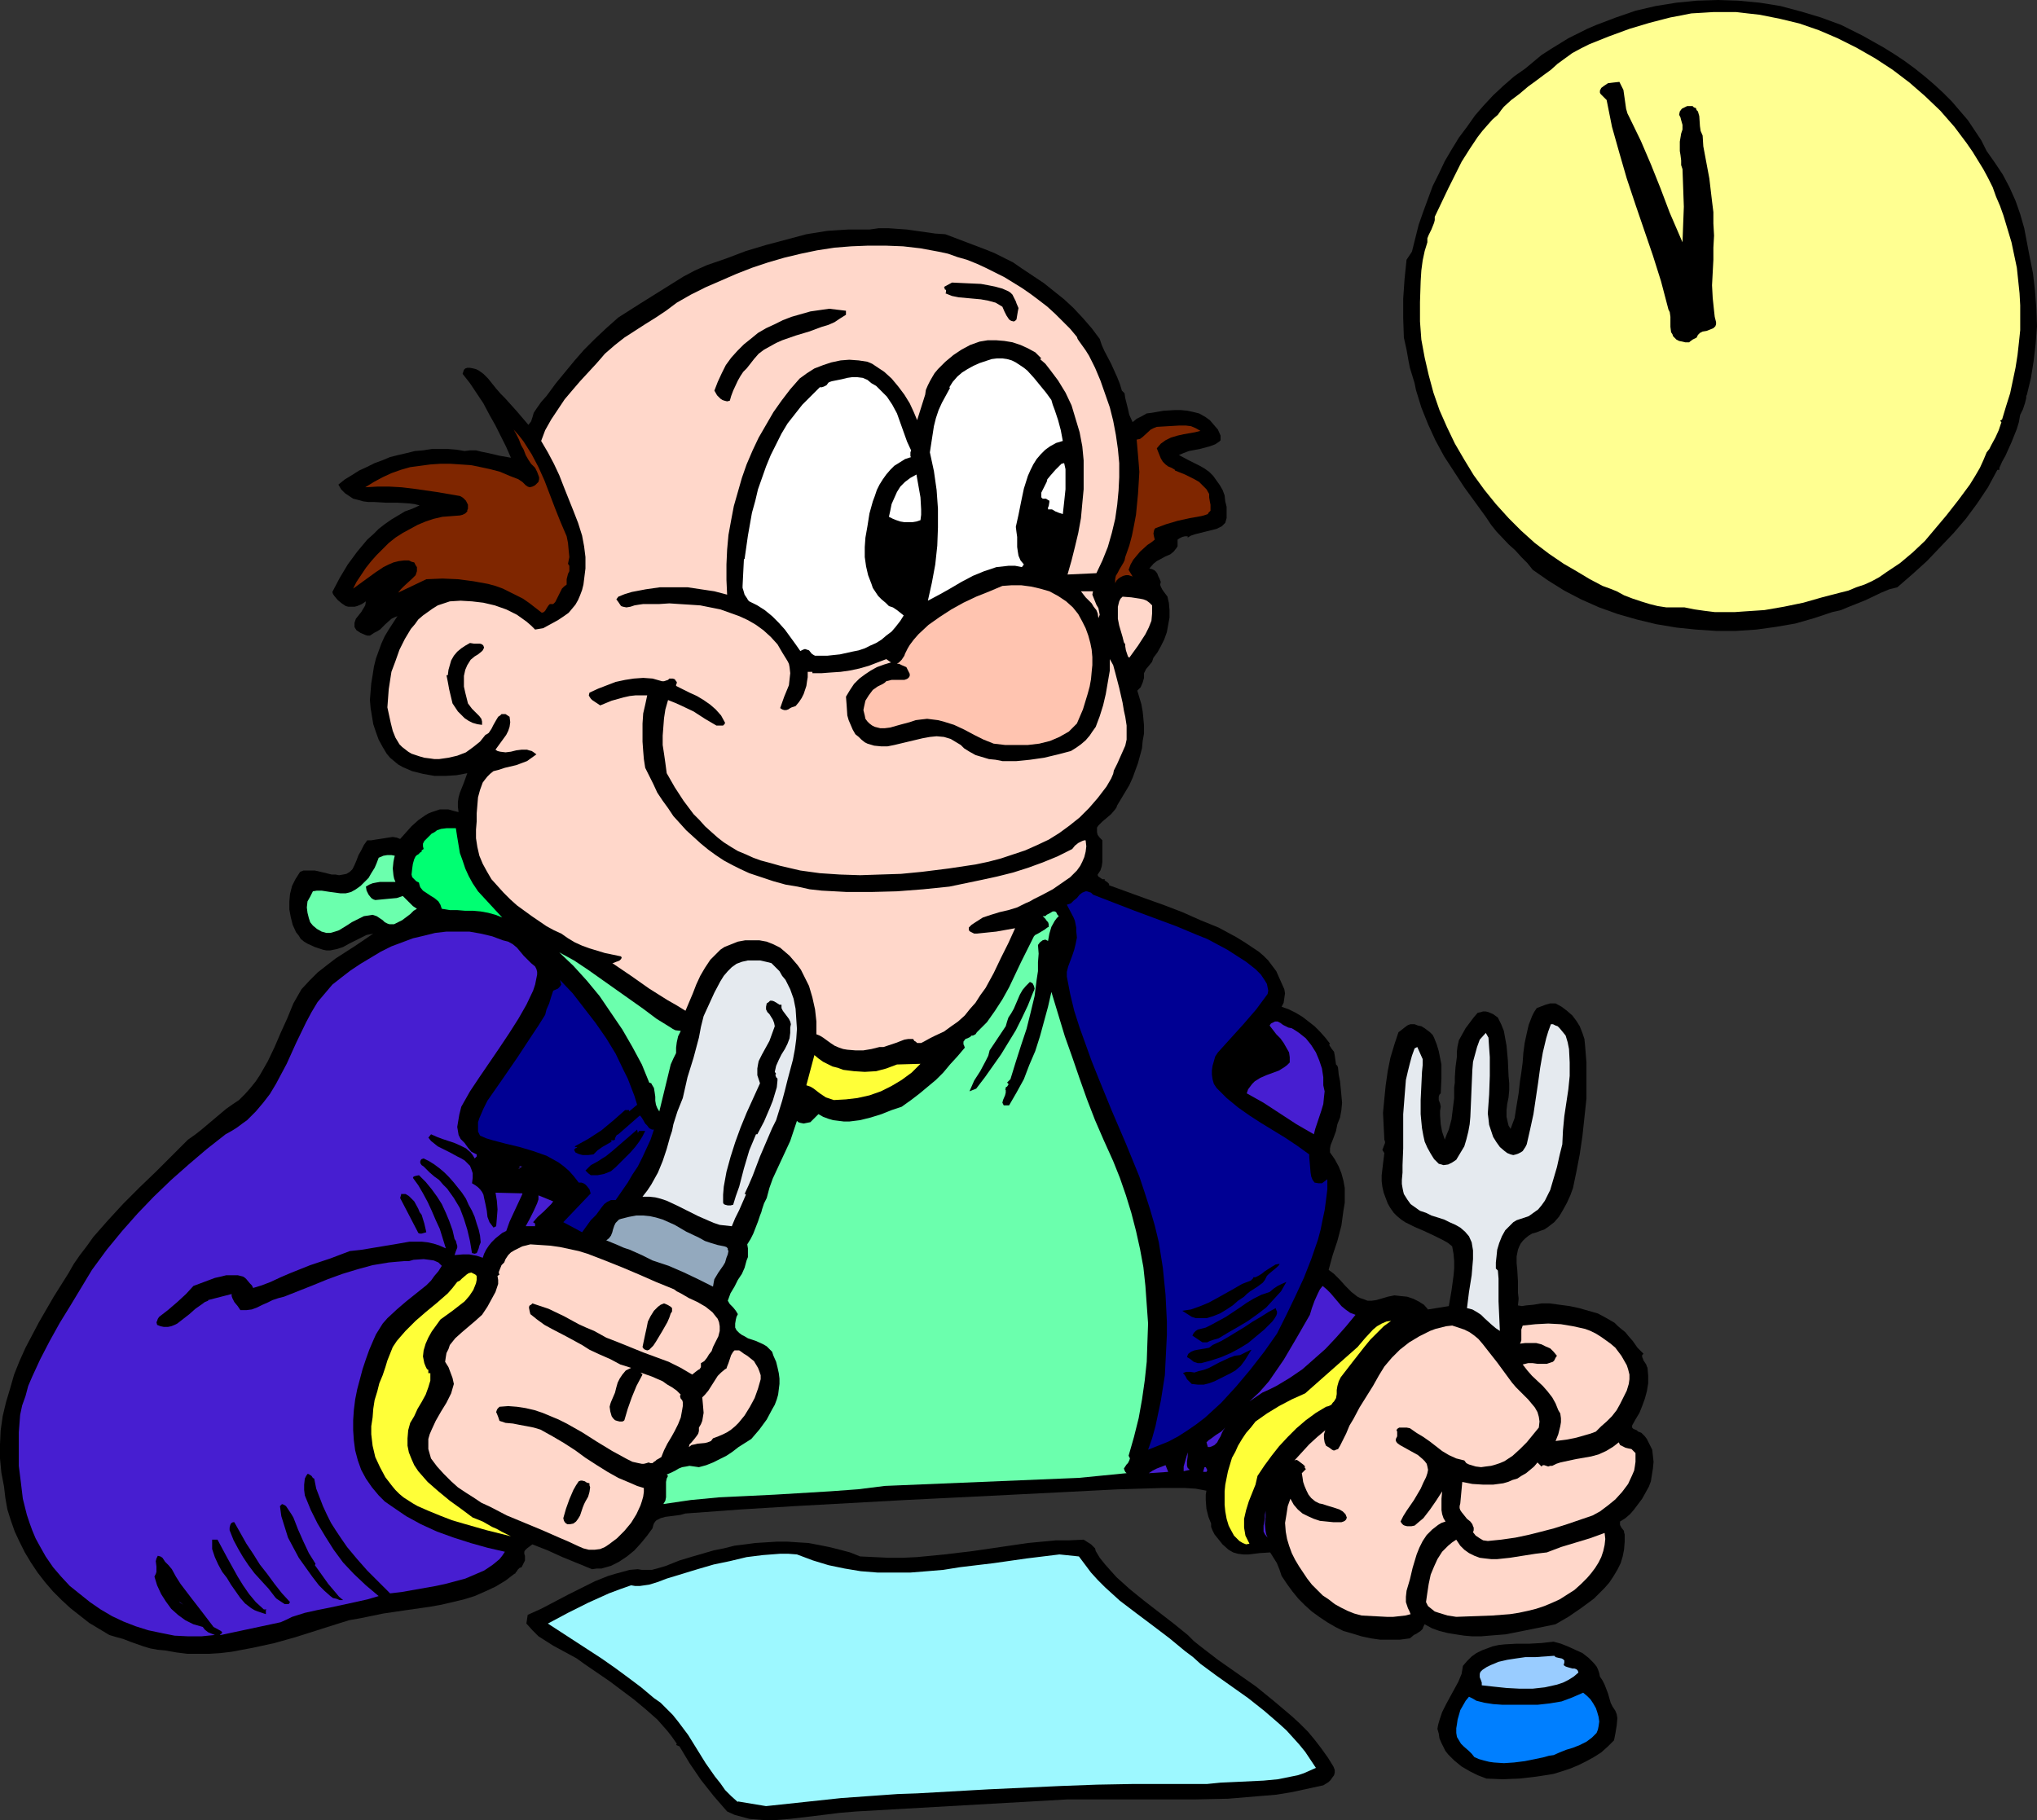 <?xml version="1.0" encoding="UTF-8" standalone="no"?>
<svg
   version="1.0"
   width="129.724mm"
   height="115.935mm"
   id="svg67"
   sodipodi:docname="Lunch Break 3.wmf"
   xmlns:inkscape="http://www.inkscape.org/namespaces/inkscape"
   xmlns:sodipodi="http://sodipodi.sourceforge.net/DTD/sodipodi-0.dtd"
   xmlns="http://www.w3.org/2000/svg"
   xmlns:svg="http://www.w3.org/2000/svg">
  <rect width="100%" height="100%" fill="#333333" stroke="none"/>
  <sodipodi:namedview
     id="namedview67"
     pagecolor="#ffffff"
     bordercolor="#000000"
     borderopacity="0.25"
     inkscape:showpageshadow="2"
     inkscape:pageopacity="0.0"
     inkscape:pagecheckerboard="0"
     inkscape:deskcolor="#d1d1d1"
     inkscape:document-units="mm" />
  <defs
     id="defs1">
    <pattern
       id="WMFhbasepattern"
       patternUnits="userSpaceOnUse"
       width="6"
       height="6"
       x="0"
       y="0" />
  </defs>
  <path
     style="fill:#000000;fill-opacity:1;fill-rule:evenodd;stroke:none"
     d="m 16.483,306.499 1.293,-2.262 1.454,-2.1 1.616,-2.1 1.616,-2.262 3.555,-4.039 3.717,-4.039 3.878,-3.878 4.04,-3.878 3.878,-3.878 3.717,-3.716 1.616,-1.131 1.454,-1.131 6.141,-5.17 1.616,-1.131 1.454,-0.969 1.454,-1.454 1.293,-1.454 1.293,-1.616 0.97,-1.454 1.939,-3.393 1.616,-3.393 1.454,-3.393 1.616,-3.555 1.454,-3.555 1.939,-3.393 1.939,-2.1 1.939,-1.939 2.262,-1.777 2.101,-1.616 4.525,-2.908 4.525,-3.07 -1.616,0.323 -1.293,0.646 -2.909,1.454 -1.454,0.808 -1.454,0.485 -0.808,0.162 -0.808,0.162 h -0.97 l -0.808,-0.162 -1.939,-0.646 -1.778,-0.808 -0.808,-0.485 -0.808,-0.646 -0.485,-0.808 -0.646,-0.808 -0.808,-1.777 -0.485,-1.939 -0.323,-1.777 v -1.939 l 0.162,-1.777 0.485,-1.939 0.808,-1.616 1.131,-1.777 0.808,-0.323 h 0.97 0.97 0.808 l 2.101,0.485 1.939,0.485 h 0.97 l 0.808,0.162 0.97,-0.162 0.808,-0.162 0.808,-0.485 0.646,-0.646 0.485,-0.969 0.485,-1.131 0.485,-1.293 0.646,-1.131 0.646,-1.293 0.808,-1.131 h 0.97 l 0.97,-0.162 2.101,-0.323 0.97,-0.162 1.131,-0.162 0.97,0.162 0.808,0.323 2.747,-3.07 1.616,-1.454 1.616,-1.131 0.808,-0.485 0.808,-0.323 0.97,-0.323 0.97,-0.323 h 1.131 0.97 l 1.131,0.323 1.293,0.323 -0.162,-1.293 v -1.131 l 0.162,-1.131 0.323,-1.131 0.97,-2.424 0.808,-2.262 -2.586,0.485 -2.586,0.162 h -2.747 l -2.747,-0.485 -1.293,-0.323 -1.293,-0.323 -1.131,-0.485 -1.131,-0.485 -1.131,-0.646 -0.97,-0.808 -0.97,-0.808 -0.808,-0.969 -0.97,-1.616 -0.97,-1.777 -0.646,-1.777 -0.646,-1.939 -0.323,-1.939 -0.323,-1.939 -0.162,-1.939 0.162,-2.1 0.162,-1.939 0.323,-1.939 0.323,-2.1 0.485,-1.939 0.646,-1.777 0.646,-1.777 0.808,-1.777 0.97,-1.616 2.101,-3.231 -0.808,0.323 -0.646,0.323 -1.454,1.293 -1.293,1.293 -0.808,0.485 -0.646,0.323 -0.485,0.323 -0.485,0.323 H 88.395 l -0.485,-0.162 -1.131,-0.485 -0.97,-0.646 -0.323,-0.485 -0.162,-0.323 v -0.485 -0.485 l 0.323,-0.969 0.646,-0.808 0.646,-0.808 0.485,-0.808 0.485,-0.808 0.162,-0.969 -0.97,0.646 -1.131,0.485 -0.646,0.162 h -0.646 -0.808 l -0.646,-0.162 -0.97,-0.646 -0.97,-0.808 -0.808,-0.969 -0.323,-0.485 -0.162,-0.485 1.778,-3.393 1.939,-3.231 2.262,-3.07 2.424,-2.908 1.454,-1.293 1.293,-1.293 1.454,-1.131 1.616,-1.131 1.616,-0.969 1.616,-0.969 1.778,-0.646 1.778,-0.808 -1.293,-0.323 -1.293,-0.162 -2.747,-0.162 h -2.747 l -2.747,-0.162 H 88.718 l -1.293,-0.162 -1.131,-0.323 -1.293,-0.323 -0.97,-0.646 -0.97,-0.646 -0.97,-0.969 -0.646,-1.131 1.616,-1.293 1.616,-0.969 1.778,-1.131 1.778,-0.808 1.939,-0.969 1.778,-0.646 1.939,-0.808 1.939,-0.485 2.101,-0.485 1.939,-0.485 1.939,-0.162 2.101,-0.323 h 1.939 2.101 l 1.939,0.162 1.939,0.323 1.293,-0.162 h 1.454 l 1.293,0.323 1.616,0.323 2.747,0.646 2.747,0.485 -1.131,-2.585 -1.293,-2.585 -1.293,-2.585 -1.454,-2.585 -1.454,-2.747 -1.616,-2.424 -1.616,-2.424 -1.778,-2.262 0.162,-0.485 0.162,-0.485 0.323,-0.323 0.485,-0.162 h 0.646 l 0.808,0.162 0.646,0.162 0.646,0.323 1.131,0.808 1.131,1.131 1.939,2.424 1.131,1.293 0.97,0.969 2.909,3.231 2.747,3.231 0.646,-0.808 0.323,-0.969 0.323,-1.131 0.646,-0.969 1.131,-1.616 1.293,-1.454 2.262,-3.07 2.262,-2.747 2.262,-2.747 2.262,-2.585 2.586,-2.585 2.747,-2.585 2.909,-2.585 5.333,-3.393 5.171,-3.231 5.171,-3.231 2.747,-1.454 2.909,-1.293 4.686,-1.616 4.686,-1.777 4.848,-1.454 4.848,-1.293 4.848,-1.293 5.01,-0.808 2.424,-0.162 2.586,-0.162 h 2.586 2.586 l 2.262,-0.323 h 2.262 l 2.262,0.162 2.262,0.162 2.262,0.323 4.525,0.646 2.424,0.162 4.686,1.777 4.686,1.777 2.424,0.969 2.262,1.131 2.262,1.131 2.101,1.454 5.333,3.555 2.424,1.939 2.424,1.939 2.262,2.1 2.262,2.424 2.101,2.424 1.939,2.585 0.485,1.454 0.646,1.454 1.616,3.07 1.454,3.231 0.646,1.616 0.485,1.616 0.646,0.646 0.162,1.131 0.162,0.646 0.162,0.646 0.323,1.293 0.323,1.454 0.808,1.777 0.97,-0.808 1.293,-0.646 1.131,-0.646 1.293,-0.162 2.747,-0.485 2.747,-0.162 h 1.454 l 1.616,0.162 1.454,0.323 1.293,0.323 1.454,0.808 1.131,0.808 0.97,1.131 0.97,1.131 0.646,1.454 v 0.808 0.323 l -0.323,0.323 -0.97,0.646 -1.293,0.485 -2.424,0.646 -2.586,0.485 -1.293,0.485 -1.131,0.485 2.424,1.293 2.586,1.293 1.131,0.646 1.131,0.808 0.97,0.969 0.808,1.131 0.808,1.131 0.646,1.131 0.485,1.293 0.162,1.454 0.323,1.293 v 1.454 1.293 l -0.323,1.131 -0.808,0.808 -1.293,0.646 -1.293,0.323 -1.293,0.323 -2.586,0.646 -0.97,0.323 -0.808,0.485 v -0.323 h -0.646 l -0.646,0.162 -0.646,0.323 -0.485,0.323 v 0.646 0.485 0.485 l -0.323,0.485 -0.646,0.808 -0.808,0.646 -1.131,0.485 -2.101,1.131 -0.808,0.646 -0.97,1.131 0.646,0.162 0.646,0.323 0.323,0.323 0.323,0.485 0.162,0.485 0.323,0.646 0.323,0.808 -0.162,0.646 0.162,0.485 0.323,0.646 0.323,0.485 0.97,1.293 0.162,0.808 0.162,0.646 0.162,1.777 v 1.777 l -0.323,1.777 -0.323,1.777 -0.646,1.777 -0.808,1.616 -0.808,1.454 -0.97,1.293 -0.162,0.485 -0.162,0.485 -0.646,0.808 -0.808,0.969 -0.485,0.969 v 1.131 l -0.323,1.131 -0.485,1.131 -0.808,0.808 0.485,1.616 0.485,1.616 0.323,1.777 0.162,1.616 0.162,1.777 v 1.939 l -0.323,1.777 -0.162,1.777 -0.485,1.777 -0.485,1.777 -0.646,1.777 -0.646,1.777 -0.808,1.777 -0.97,1.616 -0.97,1.616 -0.97,1.616 -0.162,0.485 -0.323,0.485 -0.97,1.131 -1.131,0.969 -0.97,0.808 -0.97,0.969 -0.323,0.485 v 0.646 0.485 l 0.162,0.646 0.485,0.646 0.646,0.646 v 0.808 0.969 2.262 1.131 l -0.162,1.131 -0.323,0.969 -0.646,0.969 v 0.162 l 0.162,0.323 0.485,0.323 0.485,0.323 h 0.646 l -0.162,0.162 0.162,0.162 0.162,0.162 0.323,0.162 0.323,0.323 0.162,0.162 v 0.323 l 8.888,3.231 4.525,1.616 4.202,1.616 4.363,1.939 4.363,1.777 4.202,2.262 2.101,1.293 1.939,1.293 1.454,0.969 1.131,0.969 1.131,1.131 0.97,1.293 0.97,1.293 0.646,1.454 1.293,2.908 0.162,0.969 -0.162,1.131 -0.162,1.131 -0.485,0.969 1.778,0.646 1.616,0.808 1.616,0.969 1.454,1.131 1.454,1.131 1.293,1.293 1.293,1.454 1.131,1.454 -0.162,0.162 v 0.162 l 0.162,0.323 0.162,0.162 0.162,0.323 0.646,0.808 0.162,0.808 0.323,2.262 0.323,0.323 0.162,0.485 0.162,1.616 0.323,1.616 0.323,3.393 0.162,1.777 -0.162,1.777 -0.323,1.777 -0.646,1.616 -0.162,0.808 -0.162,0.808 -0.646,1.777 -0.646,1.616 -0.162,0.808 v 0.969 l 1.131,1.616 0.97,1.777 0.646,1.616 0.485,1.777 0.323,1.777 v 1.777 1.777 l -0.323,1.939 -0.485,3.555 -0.97,3.716 -1.131,3.393 -0.97,3.555 0.646,0.485 0.646,0.485 1.454,1.454 1.293,1.454 1.454,1.454 1.454,1.131 0.646,0.323 0.97,0.323 0.808,0.323 h 0.97 l 1.131,-0.162 1.131,-0.323 1.616,-0.485 1.616,-0.323 1.454,0.162 1.616,0.162 1.454,0.485 1.293,0.646 1.293,0.808 0.97,1.131 5.01,-0.808 0.646,-3.716 0.485,-3.555 0.162,-1.777 v -1.777 l -0.162,-1.777 -0.323,-1.777 -0.97,-0.808 -1.131,-0.646 -2.262,-1.131 -2.424,-1.131 -2.262,-0.969 -2.262,-1.131 -0.97,-0.646 -0.97,-0.808 -0.808,-0.808 -0.808,-1.131 -0.646,-1.131 -0.485,-1.293 -0.485,-1.293 -0.323,-1.454 -0.162,-1.293 v -1.454 l 0.323,-2.747 0.162,-1.293 0.162,-1.293 -0.323,-0.485 -0.162,-0.323 0.162,-0.323 0.162,-0.485 0.323,-0.808 v -0.323 l -0.162,-0.485 -0.162,-3.231 -0.162,-3.231 0.323,-3.393 0.323,-3.231 0.485,-3.393 0.646,-3.231 0.97,-3.231 0.97,-2.908 0.646,-0.485 0.808,-0.646 0.646,-0.485 0.323,-0.162 0.485,-0.162 h 0.97 l 0.808,0.323 0.808,0.162 0.808,0.485 0.646,0.485 0.646,0.485 0.646,0.646 0.323,0.646 0.646,1.616 0.485,1.616 0.323,1.616 0.323,1.616 v 1.777 1.616 l -0.162,3.555 -0.323,0.323 -0.162,0.485 v 0.808 l 0.323,0.808 0.162,0.808 -0.162,0.969 v 1.131 l 0.162,2.1 0.323,1.777 0.646,1.939 0.485,-1.293 0.485,-1.131 0.646,-2.424 0.323,-2.585 0.323,-2.585 v -2.585 l 0.162,-1.131 v -1.293 l 0.162,-2.424 0.323,-2.424 v -0.646 -0.646 l 0.162,-1.293 0.323,-1.454 0.808,-1.454 0.808,-1.454 0.97,-1.293 0.97,-1.293 0.97,-1.131 0.808,-0.162 0.485,-0.162 h 0.646 l 0.646,0.162 1.131,0.485 1.131,0.808 0.808,1.616 0.646,1.616 0.323,1.777 0.323,1.777 0.323,3.555 0.162,3.716 0.162,1.777 v 1.616 l -0.162,1.777 -0.323,1.616 -0.162,1.454 v 1.616 l 0.323,1.454 0.162,0.646 0.485,0.808 0.485,-1.293 0.485,-1.293 0.485,-3.07 0.485,-2.908 0.323,-2.908 0.323,-2.1 0.323,-2.424 0.162,-2.262 0.323,-2.424 0.485,-2.262 0.485,-2.1 0.808,-2.1 0.485,-0.969 0.646,-0.969 2.101,-0.808 1.131,-0.323 h 0.646 0.646 l 1.454,0.808 1.293,0.969 1.293,1.131 0.97,1.293 0.808,1.293 0.646,1.616 0.485,1.454 0.162,1.616 0.323,4.039 v 4.362 4.362 l -0.485,4.524 -0.485,4.524 -0.646,4.362 -0.808,4.201 -0.808,3.878 -0.646,1.777 -0.808,1.777 -0.97,1.777 -0.97,1.616 -1.131,1.293 -1.454,1.131 -0.97,0.646 -0.97,0.323 -0.808,0.323 -1.131,0.323 -0.808,0.485 -0.808,0.646 -0.646,0.646 -0.485,0.646 -0.323,0.646 -0.323,0.808 -0.162,0.808 -0.162,0.808 v 1.616 l 0.162,1.616 0.162,2.747 v 2.747 l 0.162,1.454 -0.162,1.616 0.97,0.162 0.97,-0.162 1.778,-0.162 1.939,-0.323 h 0.97 0.97 l 4.848,0.646 2.262,0.485 2.262,0.646 2.262,0.646 2.101,1.131 1.939,1.131 0.808,0.808 0.97,0.808 0.808,0.646 0.646,0.808 1.131,1.293 1.131,1.616 0.646,0.646 0.808,0.808 -0.323,0.323 v 0.485 l 0.162,0.323 0.162,0.485 0.646,0.969 0.162,0.485 0.162,0.323 0.162,1.939 v 1.777 l -0.323,1.939 -0.485,1.777 -0.646,1.777 -0.646,1.616 -0.97,1.616 -0.808,1.454 v 0.485 l 0.323,0.323 0.808,0.323 0.323,0.323 0.485,0.162 0.323,0.162 0.323,0.323 0.485,0.485 0.485,0.646 0.646,1.293 0.646,1.293 0.162,1.454 0.162,1.454 -0.162,1.616 -0.485,3.07 -0.485,1.293 -1.616,2.908 -0.97,1.293 -0.97,1.293 -0.97,1.131 -1.131,0.969 -1.293,0.808 v 0.485 0.323 l 0.323,0.646 0.646,0.808 v 0.323 l 0.162,0.485 v 1.777 l -0.162,1.939 -0.323,1.616 -0.485,1.616 -0.808,1.616 -0.97,1.616 -0.97,1.454 -1.131,1.293 -1.293,1.293 -1.293,1.293 -3.07,2.262 -3.07,2.1 -3.07,1.777 -3.878,0.808 -4.04,0.808 -4.04,0.808 -4.04,0.323 -1.939,0.162 h -2.101 l -1.939,-0.162 -2.101,-0.323 -1.939,-0.323 -1.939,-0.485 -1.778,-0.646 -1.778,-0.969 -0.323,0.646 -0.162,0.485 -0.485,0.485 -0.485,0.323 -0.485,0.323 -0.646,0.323 -0.97,0.808 -2.424,0.323 h -2.262 -2.424 l -2.262,-0.323 -2.262,-0.485 -2.101,-0.646 -2.262,-0.646 -1.939,-0.969 -1.939,-1.131 -1.939,-1.293 -1.778,-1.293 -1.616,-1.454 -1.616,-1.616 -1.454,-1.777 -1.293,-1.777 -1.293,-1.939 -0.485,-1.454 -0.646,-1.616 -0.808,-1.293 -0.808,-1.293 -2.586,0.162 -2.586,0.323 h -1.293 l -1.293,-0.162 -1.131,-0.323 -1.131,-0.646 -1.454,-1.293 -1.293,-1.616 -0.646,-0.808 -0.485,-0.969 -0.323,-0.808 v -0.808 l -0.323,-0.808 -0.323,-0.808 -0.485,-1.939 -0.162,-2.1 v -1.293 l 0.162,-0.969 -2.586,-0.485 -2.586,-0.162 h -2.747 -2.747 l -5.333,0.162 -5.333,0.162 -12.605,0.646 -12.766,0.646 -12.928,0.646 -13.09,0.646 -26.341,1.454 -13.09,0.808 -13.251,0.969 -1.131,0.323 -1.131,0.162 -1.293,0.162 -1.293,0.162 -1.131,0.323 -0.97,0.485 -0.323,0.323 -0.323,0.485 -0.162,0.485 -0.162,0.646 -1.293,1.777 -1.454,1.777 -1.616,1.777 -1.778,1.454 -1.939,1.293 -0.97,0.485 -0.97,0.485 -1.131,0.323 -1.131,0.323 h -1.131 l -1.131,0.162 -3.555,-1.454 -3.555,-1.454 -3.555,-1.616 -3.717,-1.454 -0.646,0.485 -0.646,0.485 -0.485,0.485 -0.162,0.323 v 0.485 l 0.162,0.485 v 0.323 0.808 l -0.808,1.616 -0.485,0.162 -0.162,0.162 -0.323,0.323 -0.162,0.323 -0.323,0.323 v 0.162 l -0.323,0.162 -2.101,1.616 -2.424,1.454 -2.424,1.131 -2.586,1.131 -2.586,0.808 -2.747,0.646 -2.747,0.646 -2.747,0.485 -5.656,0.808 -5.494,0.808 -5.494,1.131 -2.747,0.485 -2.586,0.808 -10.181,3.231 -5.171,1.454 -5.171,1.131 -2.586,0.485 -2.586,0.485 -2.747,0.323 -2.586,0.162 h -2.586 -2.747 l -2.586,-0.323 -2.747,-0.485 -1.778,-0.162 -1.778,-0.323 -1.616,-0.485 -3.232,-1.131 -1.616,-0.646 -1.778,-0.485 -1.616,-0.485 -2.424,-1.454 -2.424,-1.454 -2.262,-1.777 -2.262,-1.777 -2.101,-1.939 -2.101,-2.1 -1.939,-2.262 L 9.05,378.559 7.434,376.135 5.979,373.712 4.686,371.127 3.555,368.703 2.586,365.956 1.778,363.371 1.293,360.625 0.97,357.878 0.323,354.485 0,351.092 v -3.393 l 0.162,-3.393 0.485,-3.393 0.808,-3.393 0.97,-3.231 0.97,-3.393 1.293,-3.231 1.454,-3.231 1.616,-3.07 1.616,-3.07 3.555,-6.14 z"
     id="path1" />
  <path
     style="fill:#471ed1;fill-opacity:1;fill-rule:evenodd;stroke:none"
     d="m 22.139,305.691 3.555,-4.847 3.717,-4.524 3.717,-4.201 3.878,-4.039 4.202,-4.039 4.202,-3.716 4.363,-3.716 4.525,-3.555 1.454,-0.808 1.293,-0.808 1.293,-0.969 1.131,-0.808 2.101,-2.1 1.778,-2.1 1.616,-2.1 1.454,-2.424 2.586,-4.847 2.262,-5.009 2.424,-5.009 1.293,-2.424 1.454,-2.424 1.778,-2.1 1.778,-2.1 2.262,-1.777 2.101,-1.616 2.424,-1.616 2.424,-1.454 2.424,-1.454 2.586,-1.293 2.586,-0.969 2.586,-0.969 2.747,-0.646 2.586,-0.646 2.747,-0.323 h 2.747 2.747 l 2.747,0.485 2.747,0.646 2.586,0.969 1.293,0.323 1.131,0.646 0.97,0.808 1.616,1.939 0.808,0.808 0.97,0.969 0.97,0.808 0.323,0.646 0.162,0.646 v 0.646 l -0.162,0.808 -0.323,1.616 -0.485,1.454 -1.616,3.393 -1.939,3.393 -2.262,3.555 -2.262,3.393 -2.424,3.555 -2.424,3.555 -2.262,3.393 -2.101,3.716 -0.485,1.939 -0.323,1.939 -0.162,0.969 0.162,0.969 0.162,0.969 0.485,0.969 0.97,0.969 0.808,1.131 0.808,0.969 0.646,0.323 0.646,0.323 v 0.323 0.162 l -0.485,0.485 -0.485,-0.808 -0.485,-0.646 -1.131,-0.969 -1.293,-0.646 -1.454,-0.646 -1.454,-0.485 -1.454,-0.485 -1.293,-0.485 -1.454,-0.646 -0.646,0.808 0.646,0.808 0.808,0.646 0.808,0.646 0.97,0.485 1.939,0.969 1.778,0.969 0.97,0.485 0.808,0.485 0.646,0.646 0.646,0.646 0.323,0.808 0.323,0.969 v 1.131 l -0.162,1.293 0.808,0.485 0.646,0.485 0.485,0.485 0.485,0.646 0.323,0.646 0.162,0.808 0.323,1.454 0.323,1.616 0.162,1.454 0.485,1.293 0.485,0.646 0.485,0.646 0.646,-0.323 0.162,-1.939 0.162,-2.1 -0.162,-2.1 -0.162,-0.969 -0.162,-0.969 6.464,0.162 v 0.162 l -0.97,2.1 -1.131,2.424 -0.97,2.1 -0.808,2.262 -0.97,0.485 -0.808,0.646 -0.808,0.646 -0.97,0.969 -0.646,0.808 -0.646,0.969 -0.485,0.969 -0.323,0.969 -1.454,-0.485 -1.778,-0.323 h -1.616 l -1.939,0.162 0.323,-0.969 0.323,-0.808 v -0.485 l -0.162,-0.485 -0.162,-0.646 -0.323,-0.485 -0.485,-2.1 -0.808,-2.262 -0.808,-1.939 -0.97,-2.1 -1.131,-1.777 -1.293,-1.777 -1.454,-1.777 -1.616,-1.616 -0.808,0.162 -0.485,0.162 -0.162,0.323 1.293,1.777 1.131,1.939 1.131,2.1 0.97,2.1 0.97,2.262 0.97,2.1 1.454,4.686 -1.454,-0.646 -1.454,-0.485 -1.454,-0.323 -1.454,-0.162 h -1.454 -1.454 l -2.747,0.485 -2.909,0.485 -2.909,0.485 -2.909,0.485 -2.909,0.323 -4.686,1.777 -2.424,0.808 -2.424,0.808 -4.848,1.939 -2.262,0.969 -2.424,1.131 -2.101,0.808 -2.101,0.646 -0.323,-0.646 -0.485,-0.485 -0.808,-0.969 -0.323,-0.323 -0.485,-0.323 -0.646,-0.162 -0.646,-0.162 h -1.454 -1.293 l -1.293,0.323 -1.454,0.323 -2.586,0.969 -2.586,0.969 -1.778,1.939 -2.101,1.939 -2.262,1.939 -2.101,1.616 -0.323,0.485 -0.162,0.485 -0.162,0.323 0.162,0.646 0.808,0.323 0.808,0.162 h 0.97 l 0.808,-0.162 0.808,-0.323 0.646,-0.323 1.454,-1.131 1.454,-1.131 1.454,-1.293 1.616,-1.131 0.646,-0.485 0.808,-0.323 v -0.162 l 5.656,-1.454 v 0.485 l 0.162,0.485 0.485,0.969 0.808,0.969 0.646,0.969 h 1.454 l 1.293,-0.162 1.293,-0.485 1.293,-0.646 1.131,-0.485 1.293,-0.646 1.454,-0.485 1.293,-0.323 6.949,-2.747 3.555,-1.454 3.555,-1.293 3.717,-1.131 3.555,-0.969 3.878,-0.646 1.778,-0.162 1.939,-0.162 h 1.131 l 1.131,-0.323 2.424,-0.162 1.293,0.162 1.131,0.162 1.131,0.485 0.323,0.323 0.485,0.485 -0.808,1.293 -0.97,1.131 -0.808,1.131 -1.131,1.131 -2.424,1.939 -2.424,1.939 -2.262,1.939 -2.262,2.1 -1.131,1.293 -0.808,1.293 -0.808,1.293 -0.646,1.454 -0.97,2.262 -0.808,2.262 -0.808,2.424 -0.646,2.424 -0.646,2.424 -0.485,2.424 -0.323,2.585 -0.162,2.424 v 2.424 l 0.162,2.424 0.323,2.424 0.646,2.424 0.808,2.262 1.131,2.1 1.454,2.1 1.616,1.939 1.454,1.454 1.616,1.131 3.555,2.424 3.555,1.939 3.878,1.777 4.04,1.454 4.04,1.293 4.04,1.131 4.202,0.969 -0.646,0.969 -0.646,0.808 -0.97,0.808 -0.808,0.646 -1.939,1.293 -2.262,0.969 -2.262,0.969 -2.424,0.646 -2.424,0.646 -2.262,0.485 -2.747,0.485 -2.747,0.485 -2.747,0.485 -2.747,0.323 -5.494,-5.493 -2.424,-2.747 -2.424,-2.908 -1.454,-2.1 -1.293,-1.939 -1.131,-1.777 -0.97,-1.939 -0.97,-2.1 -0.808,-2.1 -0.808,-2.1 -0.485,-2.424 -0.323,-0.162 -0.323,-0.485 -0.485,-0.323 -0.323,-0.162 h -0.162 l -0.323,0.485 -0.323,0.646 -0.162,1.454 v 1.293 l 0.162,1.293 1.454,3.555 1.616,3.231 1.939,3.231 1.939,3.07 2.262,3.07 2.586,2.747 2.909,2.747 3.07,2.585 -2.747,0.808 -2.909,0.646 -5.979,1.293 -3.232,0.646 -2.909,0.646 -3.07,0.969 -1.293,0.646 -1.454,0.646 -14.382,3.07 h -0.162 v -0.162 l 0.323,-0.162 0.162,-0.323 -0.162,-0.162 -0.162,-0.162 -1.778,-0.969 -2.586,-3.393 -2.747,-3.555 -2.586,-3.393 -1.131,-1.777 -0.97,-1.777 -0.808,-0.969 -0.808,-0.808 -0.646,-0.969 -0.485,-0.323 -0.646,-0.162 -0.323,0.646 -0.162,0.646 0.162,1.293 v 1.293 l -0.162,0.485 -0.323,0.646 0.646,2.1 0.97,2.1 1.131,1.777 1.293,1.777 1.616,1.454 1.778,1.293 1.939,0.969 2.262,0.646 0.485,0.646 0.808,0.646 0.808,0.323 0.808,0.323 -3.232,0.323 h -3.232 l -3.232,-0.162 -3.232,-0.646 -3.07,-0.646 -3.07,-0.969 -2.909,-1.131 -2.747,-1.293 -2.747,-1.616 -2.586,-1.777 -2.424,-1.939 -2.424,-1.939 -2.101,-2.262 -1.939,-2.262 -1.778,-2.585 -1.454,-2.585 -0.97,-1.777 -0.808,-1.939 -0.646,-1.777 -0.646,-1.939 -0.97,-3.878 -0.485,-4.039 -0.485,-3.878 v -4.039 -4.039 l 0.323,-4.201 0.485,-2.262 0.808,-2.262 0.646,-2.424 0.97,-2.262 1.939,-4.201 2.262,-4.362 2.424,-4.362 2.586,-4.201 z"
     id="path2" />
  <path
     style="fill:#471ed1;fill-opacity:1;fill-rule:evenodd;stroke:none"
     d="m 44.117,386.314 -0.97,-0.646 h 0.162 z"
     id="path3" />
  <path
     style="fill:#000000;fill-opacity:1;fill-rule:evenodd;stroke:none"
     d="m 52.358,370.642 1.293,2.424 1.131,2.1 2.424,4.362 1.293,2.1 1.454,2.1 1.616,1.939 1.939,1.777 h 0.646 l -0.162,0.162 v 0.969 l -0.97,-0.323 -0.97,-0.323 -0.808,-0.323 -0.808,-0.485 -1.454,-1.131 -1.131,-1.293 -2.262,-3.231 -0.97,-1.616 -1.131,-1.454 -0.97,-1.777 -0.808,-1.777 -0.323,-0.969 -0.323,-0.969 v -1.131 -1.131 z"
     id="path4" />
  <path
     style="fill:#000000;fill-opacity:1;fill-rule:evenodd;stroke:none"
     d="m 56.398,366.441 2.909,5.17 1.616,2.424 1.616,2.585 1.778,2.262 1.778,2.424 1.778,2.262 1.939,2.1 -0.323,0.485 h -0.485 -0.485 l -0.485,-0.323 -0.97,-0.646 -0.485,-0.323 -0.323,-0.323 -1.616,-2.1 -1.778,-1.939 -1.616,-1.777 -1.454,-1.939 -1.293,-1.939 -1.131,-1.939 -1.131,-2.1 -0.97,-2.424 v -0.646 l 0.162,-0.646 0.162,-0.323 0.162,-0.162 0.323,-0.162 z"
     id="path5" />
  <path
     style="fill:#000000;fill-opacity:1;fill-rule:evenodd;stroke:none"
     d="m 67.872,362.079 0.485,0.162 0.485,0.323 0.646,0.969 0.646,0.969 0.485,0.808 1.131,2.908 1.293,2.908 1.293,2.747 0.808,1.293 0.808,1.293 -0.162,0.323 1.616,2.262 1.616,2.262 1.778,2.1 0.808,0.969 0.97,0.808 h -0.808 l -0.808,-0.323 -0.808,-0.162 -0.646,-0.485 -1.454,-1.293 -1.293,-1.293 -1.616,-2.1 -1.616,-2.262 -1.616,-2.262 -1.293,-2.424 -1.293,-2.424 -0.808,-2.585 -0.808,-2.585 -0.323,-2.424 z"
     id="path6" />
  <path
     style="fill:#6bffad;fill-opacity:1;fill-rule:evenodd;stroke:none"
     d="m 75.306,214.565 0.97,-0.162 h 1.131 l 2.101,0.323 2.424,0.323 h 1.293 l 1.293,-0.323 1.131,-0.646 1.131,-0.808 0.97,-0.969 0.97,-0.969 0.646,-1.131 0.808,-1.293 0.485,-1.131 0.485,-1.293 1.131,-0.485 0.97,-0.162 h 0.97 l 0.808,0.162 -0.162,0.646 -0.162,0.808 -0.162,1.616 0.162,1.616 0.162,0.808 0.323,0.808 h -1.939 -1.778 l -0.97,0.162 -0.808,0.162 -0.808,0.323 -0.808,0.485 0.162,0.969 0.485,0.969 0.646,0.808 0.485,0.323 0.485,0.162 3.394,-0.323 1.778,-0.162 1.454,-0.485 0.808,0.808 0.808,0.808 0.808,0.808 0.97,0.646 -0.808,0.485 -0.808,0.808 -1.939,1.454 -0.97,0.485 -0.97,0.485 h -1.131 l -0.485,-0.162 -0.646,-0.323 -0.485,-0.485 -0.485,-0.323 -0.97,-0.646 -0.97,-0.323 -0.97,0.162 -1.131,0.162 -0.97,0.485 -1.939,0.969 -0.97,0.646 -2.101,1.293 -0.97,0.323 -1.131,0.323 h -0.97 l -1.131,-0.323 -1.131,-0.646 -0.97,-0.808 -0.646,-0.808 -0.323,-0.969 -0.323,-1.293 -0.162,-1.293 0.162,-1.454 0.646,-1.131 z"
     id="path7" />
  <path
     style="fill:#7f2600;fill-opacity:1;fill-rule:evenodd;stroke:none"
     d="m 110.696,124.086 0.646,-0.162 0.646,-0.323 0.485,-0.485 v -0.323 l 0.162,-0.323 v -0.646 -0.323 l -0.485,-0.969 -0.646,-0.646 -0.485,-0.323 -0.323,-0.162 -5.656,-0.969 -5.656,-0.808 -2.747,-0.323 -2.909,-0.162 h -2.909 l -2.909,0.162 2.101,-1.293 2.101,-1.131 2.101,-0.969 2.262,-0.808 2.262,-0.646 2.424,-0.323 2.424,-0.323 2.424,-0.162 h 2.424 l 2.424,0.162 2.424,0.162 2.424,0.485 2.262,0.485 2.424,0.646 2.262,0.969 2.101,0.808 0.485,0.323 0.485,0.323 0.808,0.808 0.485,0.323 0.485,0.162 0.646,-0.162 0.646,-0.323 0.485,-0.485 0.323,-0.323 0.162,-0.646 v -0.485 l -0.485,-1.293 -0.485,-0.969 -0.97,-0.969 -0.646,-0.969 -0.646,-1.131 -0.485,-1.293 -0.646,-1.131 -0.485,-1.293 -0.646,-1.293 -0.646,-1.131 1.293,1.454 1.131,1.454 1.939,3.07 1.616,3.07 1.454,3.231 2.586,6.786 1.293,3.231 1.454,3.393 0.323,1.616 0.162,1.777 0.162,1.616 -0.162,0.808 -0.162,0.808 0.323,0.485 v 0.646 0.646 l -0.323,0.646 -0.323,1.293 v 0.646 0.646 l -0.646,0.485 -0.485,0.485 -0.646,1.293 -0.646,1.293 -0.323,0.646 -0.485,0.485 h -0.485 -0.323 l -0.323,0.323 -0.323,0.485 -0.485,0.808 -0.323,0.323 -0.485,0.162 -1.454,-1.131 -1.454,-1.131 -1.616,-1.131 -1.616,-0.808 -1.616,-0.808 -1.616,-0.808 -1.778,-0.646 -1.778,-0.485 -1.778,-0.323 -1.778,-0.323 -3.717,-0.485 -3.717,-0.162 -3.878,0.162 -6.787,3.231 0.646,-0.808 0.808,-0.808 1.939,-1.777 0.808,-0.808 0.162,-0.485 0.162,-0.485 v -0.323 -0.646 l -0.323,-0.485 -0.323,-0.646 -0.646,-0.162 -0.646,-0.323 H 97.283 l -1.293,0.162 -1.293,0.323 -1.131,0.485 -1.293,0.646 -0.97,0.646 -0.97,0.646 -5.333,3.878 0.808,-1.616 2.262,-3.393 1.293,-1.616 1.293,-1.454 1.454,-1.454 1.454,-1.454 1.616,-1.293 1.778,-1.131 1.778,-0.969 1.778,-0.969 1.939,-0.808 1.939,-0.646 2.101,-0.485 2.101,-0.162 z"
     id="path8" />
  <path
     style="fill:#ffff38;fill-opacity:1;fill-rule:evenodd;stroke:none"
     d="m 92.758,329.118 0.485,-1.616 0.646,-1.616 0.646,-1.616 0.97,-1.454 0.97,-1.131 1.131,-1.293 2.424,-2.424 2.424,-2.1 2.747,-2.262 2.586,-2.262 1.131,-1.293 1.131,-1.454 0.646,-0.323 0.485,-0.485 1.131,-0.969 0.485,-0.323 0.646,-0.162 0.646,0.323 0.323,0.162 0.323,0.323 v 0.969 l -0.162,0.808 -0.646,1.616 -0.97,1.454 -1.131,1.293 -1.454,1.131 -1.454,1.131 -2.909,2.1 -2.101,2.908 -0.808,1.454 -0.646,1.454 -0.485,1.616 -0.162,1.454 0.323,1.616 0.323,0.808 0.323,0.646 0.323,0.162 v 0.162 0.646 h 0.162 0.323 v 0.808 0.969 l -0.485,1.616 -0.646,1.777 -0.97,1.777 -0.97,1.616 -0.808,1.777 -0.97,1.616 -0.485,1.777 -0.162,1.939 v 1.777 l 0.323,1.616 0.646,1.616 0.646,1.454 0.97,1.454 1.131,1.293 1.131,1.293 1.293,1.131 1.293,1.131 2.747,2.262 2.909,2.1 1.293,0.969 1.293,0.969 2.424,0.969 2.262,1.293 1.131,0.485 1.131,0.646 2.262,1.131 -5.818,-1.454 -5.656,-1.616 -2.747,-0.808 -2.909,-1.131 -2.747,-1.131 -2.586,-1.131 -1.131,-0.646 -2.262,-1.454 -0.97,-0.808 -0.97,-0.969 -0.808,-0.969 -1.616,-2.1 -1.293,-2.424 -1.131,-2.424 -0.646,-2.747 -0.323,-2.747 v -1.939 l 0.323,-2.1 0.162,-2.1 0.323,-2.1 0.646,-2.1 0.485,-1.939 0.808,-1.939 z"
     id="path9" />
  <path
     style="fill:#ffd7ca;fill-opacity:1;fill-rule:evenodd;stroke:none"
     d="m 94.213,161.732 0.97,-2.585 0.97,-2.747 1.293,-2.585 1.454,-2.424 0.97,-1.131 0.808,-1.131 1.131,-0.969 1.131,-0.808 1.131,-0.808 1.293,-0.808 1.454,-0.485 1.454,-0.485 2.586,-0.162 2.747,0.162 2.747,0.323 2.747,0.646 2.747,0.969 1.293,0.646 1.293,0.646 1.131,0.808 1.131,0.808 1.131,0.969 0.97,0.969 0.97,-0.162 0.97,-0.162 1.778,-0.969 1.778,-0.969 1.454,-0.969 1.131,-0.808 0.808,-0.969 0.808,-0.969 0.646,-1.131 0.485,-1.131 0.485,-1.293 0.323,-1.293 0.162,-1.293 0.323,-2.585 v -2.747 l -0.323,-2.585 -0.485,-2.585 -0.97,-3.07 -1.131,-2.908 -2.262,-5.655 -1.131,-2.908 -1.293,-2.747 -1.454,-2.747 -1.616,-2.747 0.97,-2.585 1.454,-2.585 1.616,-2.424 1.616,-2.424 1.778,-2.1 1.939,-2.262 3.878,-4.201 1.131,-1.293 0.97,-1.131 2.424,-2.1 2.262,-1.777 5.01,-3.231 2.586,-1.616 2.424,-1.616 2.586,-1.939 3.394,-1.939 3.555,-1.777 3.717,-1.616 3.717,-1.616 3.717,-1.454 3.878,-1.293 3.878,-1.131 4.04,-0.969 3.878,-0.808 4.202,-0.646 4.04,-0.323 4.04,-0.162 h 4.202 l 4.202,0.162 4.202,0.485 4.363,0.808 2.262,0.485 2.262,0.808 2.262,0.646 2.424,0.969 2.101,0.969 2.262,1.131 2.262,1.131 2.101,1.293 2.101,1.293 2.101,1.454 1.939,1.454 2.101,1.616 1.939,1.777 1.778,1.777 1.778,1.777 1.616,1.939 0.162,0.485 0.323,0.485 0.808,1.131 0.808,1.131 0.808,1.293 1.454,2.908 1.293,3.07 1.131,3.231 1.131,3.231 0.808,3.231 0.646,3.393 0.485,3.393 0.323,3.393 v 3.393 l -0.162,3.231 -0.323,3.393 -0.485,3.393 -0.808,3.393 -0.97,3.393 -1.293,3.231 -1.454,3.07 -6.949,0.323 0.97,-3.393 0.808,-3.231 0.808,-3.393 0.646,-3.555 0.323,-3.555 0.323,-3.393 v -3.555 -3.393 l -0.323,-3.393 -0.646,-3.393 -0.97,-3.231 -0.97,-3.231 -1.454,-3.07 -1.778,-2.908 -0.97,-1.293 -0.97,-1.293 -1.131,-1.454 -1.293,-1.131 0.323,-0.162 -1.454,-1.454 -1.778,-0.969 -1.778,-0.808 -1.939,-0.646 -1.939,-0.323 -1.939,-0.162 h -2.101 l -1.939,0.323 -2.262,0.808 -2.101,1.131 -1.939,1.293 -1.939,1.616 -1.778,1.777 -0.808,0.969 -0.485,0.808 -0.646,1.131 -0.485,0.969 -0.485,1.131 -0.162,1.131 -1.939,6.14 -0.808,-1.939 -0.97,-2.1 -1.293,-2.1 -1.454,-1.939 -1.616,-1.939 -1.778,-1.616 -1.939,-1.293 -0.97,-0.646 -1.131,-0.485 -2.101,-0.323 -2.262,-0.162 -2.101,0.162 -2.262,0.485 -1.939,0.646 -2.101,0.808 -1.778,1.131 -1.778,1.293 -2.262,2.585 -2.101,2.747 -1.939,2.747 -1.778,3.07 -1.778,3.07 -1.454,3.07 -1.454,3.393 -1.131,3.231 -0.97,3.393 -0.97,3.393 -0.646,3.393 -0.646,3.555 -0.323,3.555 -0.162,3.555 v 3.716 l 0.162,3.555 -3.07,-0.808 -3.232,-0.485 -3.232,-0.485 h -3.394 -3.232 l -3.394,0.485 -3.394,0.646 -1.616,0.485 -1.616,0.646 -0.485,0.646 0.485,0.646 0.323,0.485 0.323,0.485 0.485,0.162 0.808,0.162 0.97,-0.162 0.97,-0.323 0.97,-0.162 1.131,-0.162 h 1.293 2.586 l 2.424,-0.162 2.424,0.162 2.586,0.162 2.424,0.162 2.424,0.485 2.424,0.485 2.262,0.808 2.262,0.808 2.101,0.969 1.939,1.131 1.778,1.293 1.778,1.616 1.616,1.777 1.131,1.939 1.293,2.1 0.323,0.646 0.162,0.808 0.162,1.454 -0.162,1.454 -0.162,1.454 -1.131,2.747 -0.97,2.747 0.485,0.323 0.485,0.162 h 0.485 l 0.485,-0.162 0.485,-0.323 0.323,-0.162 0.97,-0.323 0.808,-0.969 0.646,-0.969 0.485,-0.969 0.323,-0.969 0.323,-0.969 0.162,-1.131 0.162,-0.969 v -1.293 h 1.131 v 0.323 h 2.262 l 2.101,-0.162 2.424,-0.162 2.262,-0.323 2.262,-0.485 2.262,-0.646 2.101,-0.808 2.101,-0.808 1.131,0.808 -1.616,0.485 -1.778,0.646 -1.454,0.808 -1.454,0.969 -1.293,0.969 -1.293,1.293 -0.97,1.454 -0.97,1.616 0.162,2.1 0.162,2.424 0.323,1.131 0.485,1.131 0.485,1.131 0.646,1.131 0.808,0.646 0.646,0.646 0.808,0.646 0.646,0.323 1.616,0.485 1.616,0.162 h 1.616 l 1.616,-0.323 3.394,-0.808 3.394,-0.808 1.778,-0.323 1.616,-0.162 1.778,0.162 1.616,0.485 0.808,0.485 0.808,0.485 0.808,0.485 0.808,0.808 1.293,0.808 1.454,0.808 1.616,0.485 1.616,0.485 1.616,0.162 1.616,0.323 h 1.616 1.778 l 3.232,-0.323 3.394,-0.485 3.394,-0.808 3.07,-0.808 1.293,-0.808 1.131,-0.808 1.131,-0.969 0.97,-1.131 0.646,-0.969 0.808,-1.131 0.485,-1.293 0.485,-1.293 0.808,-2.585 0.646,-2.747 0.97,-5.655 v -2.747 l 0.808,1.454 0.485,1.777 0.97,3.716 0.808,3.555 0.323,1.939 0.323,1.454 0.323,2.1 v 1.777 1.616 l -0.323,1.454 -0.646,1.454 -0.646,1.454 -0.646,1.454 -0.808,1.616 -0.162,0.808 -0.485,1.131 -1.131,1.939 -2.101,2.747 -2.101,2.424 -2.262,2.262 -2.424,1.939 -2.424,1.777 -2.586,1.616 -2.747,1.293 -2.909,1.293 -2.909,0.969 -2.909,0.969 -3.07,0.808 -3.07,0.646 -3.232,0.485 -3.232,0.485 -6.464,0.808 -5.01,0.485 -5.01,0.162 -4.848,0.162 -4.848,-0.162 -4.848,-0.323 -4.686,-0.646 -4.848,-1.131 -2.262,-0.646 -2.424,-0.646 -1.778,-0.646 -1.778,-0.808 -1.939,-0.808 -1.616,-0.969 -1.778,-1.131 -1.454,-1.131 -1.454,-1.293 -1.616,-1.454 -1.293,-1.454 -1.454,-1.454 -2.424,-3.231 -2.101,-3.231 -1.939,-3.393 -0.323,-2.424 -0.323,-2.262 -0.323,-2.1 v -2.262 l 0.162,-2.1 0.162,-2.1 0.323,-2.1 0.646,-2.262 1.616,0.646 1.454,0.646 3.07,1.454 2.747,1.777 2.747,1.616 h 0.646 0.97 l 0.162,-0.162 0.162,-0.162 0.162,-0.323 -0.97,-1.777 -1.293,-1.454 -1.293,-1.131 -1.616,-1.131 -1.616,-0.969 -1.778,-0.808 -1.616,-0.808 -1.616,-0.808 v -0.323 l 0.162,-0.323 v -0.323 l -0.162,-0.162 -0.323,-0.485 -0.485,-0.162 h -0.323 -0.485 l -0.323,0.323 -0.485,0.162 -0.485,0.162 h -0.485 l -2.262,-0.646 -2.262,-0.162 -2.262,0.162 -2.101,0.323 -2.262,0.485 -2.101,0.808 -2.101,0.808 -2.101,0.969 -0.162,0.646 0.162,0.323 0.323,0.485 0.323,0.323 0.97,0.646 0.97,0.646 2.747,-1.131 2.909,-0.808 1.454,-0.323 1.454,-0.162 h 1.454 1.293 l -0.485,2.262 -0.485,2.1 -0.162,2.424 v 2.1 2.262 l 0.162,2.262 0.162,1.939 0.323,2.1 0.97,1.939 0.97,1.939 0.97,2.1 1.293,1.939 1.293,1.777 1.293,1.939 1.616,1.777 1.454,1.616 1.778,1.616 1.778,1.616 1.778,1.454 1.778,1.293 1.939,1.293 2.101,1.131 1.939,0.969 2.101,0.969 2.909,0.969 2.909,0.969 2.909,0.808 2.909,0.485 2.909,0.646 2.909,0.323 3.07,0.162 2.909,0.162 h 5.979 l 6.141,-0.162 6.302,-0.485 6.302,-0.646 7.757,-1.616 3.717,-0.808 3.878,-0.969 3.555,-1.131 3.555,-1.293 3.555,-1.454 3.555,-1.777 0.646,-0.808 0.808,-0.646 0.97,-0.485 0.485,-0.162 h 0.323 l 0.162,1.454 -0.162,1.293 -0.323,1.293 -0.485,1.131 -0.485,0.969 -0.808,1.131 -0.808,0.808 -0.808,0.808 -2.101,1.454 -2.101,1.454 -2.424,1.293 -2.262,1.131 -0.808,0.485 -1.131,0.485 -1.939,0.969 -2.101,0.646 -2.101,0.485 -2.101,0.646 -1.939,0.646 -1.778,1.131 -0.97,0.646 -0.646,0.646 v 0.323 0.323 l 0.323,0.323 0.323,0.162 0.646,0.323 h 0.646 l 4.686,-0.485 4.525,-0.808 -1.616,3.555 -1.778,3.555 -1.778,3.716 -1.939,3.555 -1.293,1.777 -1.131,1.777 -1.293,1.454 -1.293,1.616 -1.616,1.454 -1.616,1.131 -1.778,1.293 -2.101,0.969 -0.646,0.323 -0.646,0.323 -1.454,0.808 -0.646,0.323 h -0.646 -0.323 l -0.323,-0.323 -0.323,-0.162 -0.323,-0.485 h -1.131 l -0.97,0.162 -2.101,0.808 -1.939,0.646 -0.97,0.323 h -0.97 l -1.939,0.485 -1.939,0.323 h -1.939 l -1.939,-0.162 -0.97,-0.162 -0.97,-0.323 -1.131,-0.485 -0.97,-0.646 -1.778,-1.293 -0.808,-0.485 -0.808,-0.323 v -3.07 l -0.323,-2.908 -0.646,-2.908 -0.808,-2.747 -0.646,-1.293 -0.646,-1.293 -0.646,-1.293 -0.808,-1.131 -0.97,-1.131 -0.97,-1.131 -1.131,-0.969 -1.131,-0.969 -1.616,-0.808 -1.616,-0.646 -1.778,-0.323 h -1.616 -1.778 l -1.778,0.323 -1.616,0.646 -1.616,0.646 -0.97,0.646 -0.808,0.808 -1.616,1.616 -1.293,1.939 -1.131,1.939 -0.97,2.1 -0.808,2.1 -1.778,4.201 -2.101,-1.293 -2.262,-1.293 -4.363,-2.747 -4.363,-3.07 -4.525,-3.07 h 0.162 l 0.808,-0.323 0.485,-0.162 0.323,-0.162 0.323,-0.323 0.162,-0.323 -0.162,-0.323 -3.878,-0.808 -3.717,-1.131 -1.778,-0.646 -1.778,-0.808 -1.616,-0.969 -1.616,-1.131 -1.778,-0.808 -1.778,-0.969 -3.555,-2.424 -1.778,-1.293 -1.778,-1.293 -1.616,-1.454 -1.616,-1.616 -1.454,-1.616 -1.454,-1.616 -1.131,-1.939 -0.97,-1.777 -0.808,-1.939 -0.485,-2.1 -0.323,-2.1 v -2.1 l 0.162,-1.939 v -1.939 l 0.162,-1.939 0.162,-1.939 0.485,-1.777 0.646,-1.777 0.485,-0.646 0.646,-0.808 0.646,-0.646 0.808,-0.646 1.293,-0.323 1.454,-0.485 2.747,-0.646 1.293,-0.485 1.293,-0.485 1.131,-0.808 1.131,-0.808 -0.646,-0.485 -0.485,-0.323 -0.646,-0.162 -0.485,-0.162 h -1.293 l -1.293,0.162 -1.293,0.323 -1.293,0.162 -1.293,-0.162 -0.646,-0.162 -0.485,-0.323 1.293,-1.777 1.293,-1.777 0.485,-0.969 0.323,-0.969 0.162,-1.131 -0.162,-1.293 -0.485,-0.323 -0.485,-0.323 h -0.646 -0.323 l -0.323,0.323 -0.485,0.323 -0.485,0.808 -0.646,1.131 -0.485,0.969 -0.646,0.969 -0.485,0.323 -0.323,0.162 -1.293,1.616 -1.616,1.293 -1.778,1.293 -2.101,0.808 -2.101,0.485 -2.262,0.323 h -1.131 l -1.131,-0.162 -1.293,-0.162 -1.131,-0.323 -0.97,-0.323 -0.97,-0.323 -0.808,-0.485 -1.454,-1.131 -0.646,-0.646 -0.97,-1.616 -0.646,-1.616 -0.485,-1.939 -0.808,-3.716 0.323,-4.362 0.323,-2.1 z"
     id="path10" />
  <path
     style="fill:#000000;fill-opacity:1;fill-rule:evenodd;stroke:none"
     d="m 96.637,287.433 h 0.97 l 0.808,0.485 0.646,0.646 0.646,0.646 0.97,1.777 0.323,0.808 0.485,0.646 0.646,2.1 0.485,2.1 -1.131,0.323 h -0.485 l -0.323,-0.162 -0.162,-0.323 -4.202,-8.079 0.323,-1.131 z"
     id="path11" />
  <path
     style="fill:#00ff72;fill-opacity:1;fill-rule:evenodd;stroke:none"
     d="m 100.353,205.84 0.323,-0.162 0.162,-0.162 0.323,-0.323 0.323,-0.162 v -0.323 l 0.485,-0.323 -0.162,-0.646 v -0.646 l 0.323,-0.646 0.646,-0.646 1.131,-1.131 0.646,-0.323 0.646,-0.485 0.485,-0.162 0.485,-0.162 1.293,-0.162 h 1.131 1.131 l 0.323,2.1 0.323,1.939 0.323,1.939 0.646,1.777 0.646,1.939 0.808,1.777 0.97,1.777 1.293,1.939 5.818,6.301 -1.616,-0.646 -1.778,-0.485 -1.778,-0.323 -1.778,-0.162 h -1.939 l -1.939,-0.162 h -1.778 l -1.939,-0.323 -0.162,-0.485 -0.162,-0.485 -0.485,-0.808 -0.97,-0.808 -0.808,-0.485 -0.97,-0.646 -0.97,-0.646 -0.646,-0.808 -0.162,-0.485 -0.162,-0.646 -0.646,-0.323 -0.485,-0.485 -0.485,-0.485 -0.162,-0.646 0.162,-1.454 0.162,-1.131 0.323,-1.131 0.323,-0.646 z"
     id="path12" />
  <path
     style="fill:#000000;fill-opacity:1;fill-rule:evenodd;stroke:none"
     d="m 101.969,278.87 1.293,0.646 1.293,0.808 1.293,0.969 1.131,0.969 1.131,1.131 1.131,1.293 1.939,2.424 0.97,1.454 0.646,1.454 0.808,1.454 0.646,1.454 0.485,1.616 0.485,1.454 0.323,1.454 0.162,1.616 -0.323,0.808 -0.162,0.646 -0.323,0.808 -0.162,0.323 -0.485,0.162 -0.646,-0.162 v 0 l -0.485,-2.908 -0.646,-2.747 -0.808,-2.585 -0.97,-2.585 -1.454,-2.424 -1.616,-2.262 -0.97,-0.969 -0.97,-1.131 -1.131,-0.808 -1.131,-0.969 -0.485,-0.485 -0.485,-0.485 -0.485,-0.485 -0.485,-0.323 -0.323,-0.485 v -0.485 l 0.162,-0.323 0.162,-0.162 z"
     id="path13" />
  <path
     style="fill:#ffd7ca;fill-opacity:1;fill-rule:evenodd;stroke:none"
     d="m 109.241,333.158 -0.323,-1.454 -0.485,-1.293 -0.485,-1.293 -0.808,-1.293 0.162,-1.131 0.162,-0.969 0.485,-0.969 0.323,-0.969 0.646,-0.808 0.646,-0.808 1.616,-1.454 3.232,-2.747 1.616,-1.454 0.646,-0.969 0.646,-0.969 0.97,-1.777 0.97,-1.777 0.323,-0.969 0.323,-0.969 v -0.969 l -0.162,-0.969 0.485,-0.323 -0.162,-0.323 v -0.323 l 0.323,-0.808 0.323,-0.808 0.646,-0.646 0.323,-0.808 0.646,-0.969 0.646,-0.646 0.808,-0.485 0.97,-0.485 0.97,-0.485 1.939,-0.485 2.424,0.162 2.424,0.162 2.262,0.323 2.262,0.485 2.262,0.485 2.101,0.646 4.202,1.616 4.04,1.616 4.202,1.777 4.04,1.777 4.363,1.777 0.646,0.485 0.97,0.485 1.939,1.131 2.101,0.969 1.939,1.131 0.808,0.646 0.808,0.646 0.646,0.808 0.646,0.808 0.323,0.808 0.162,0.969 v 1.131 l -0.323,1.293 -0.808,1.616 -0.485,0.969 -0.323,0.969 -0.646,0.808 -0.485,0.808 -0.646,0.808 -0.808,0.485 v 0.646 0.323 l -0.323,0.485 -0.323,0.162 -0.646,0.485 -0.808,0.646 -2.747,-1.616 -2.909,-1.454 -6.141,-2.262 -5.979,-2.424 -2.909,-1.131 -2.909,-1.616 -1.939,-0.808 -1.778,-0.808 -3.555,-1.939 -3.717,-1.777 -1.939,-0.646 -1.939,-0.646 -0.323,0.323 -0.323,0.162 -0.162,0.323 v 0.323 l 0.162,0.808 0.162,0.646 1.616,1.293 1.778,1.293 1.778,0.969 3.717,1.939 3.555,1.939 1.778,1.131 2.424,1.131 2.586,1.131 2.424,1.293 2.586,0.808 -0.646,0.323 -0.646,0.323 -0.808,0.969 -0.646,0.969 -0.485,0.969 -0.323,1.131 -0.323,1.293 -0.485,1.131 -0.485,1.131 -0.162,0.485 -0.162,0.646 0.162,1.131 0.323,1.131 0.323,0.485 0.485,0.485 0.485,0.162 0.646,0.162 h 0.646 l 0.323,-0.162 0.162,-0.162 0.808,-2.747 0.97,-2.747 1.131,-2.747 1.454,-2.747 -0.485,-0.485 2.747,0.969 2.586,1.131 1.131,0.808 1.131,0.646 1.131,0.808 0.97,0.969 -0.162,0.162 v 0.323 l 0.162,0.485 0.162,0.162 0.162,0.162 0.162,0.485 v 0.969 l -0.162,0.969 -0.323,1.777 -0.646,1.616 -0.808,1.616 -0.808,1.454 -0.97,1.616 -0.808,1.616 -0.646,1.616 -0.808,0.485 -0.323,0.162 -0.323,0.323 -0.323,0.162 -0.323,0.323 h -0.485 l -0.485,-0.162 -0.485,0.162 -0.646,0.162 h -0.485 l -0.808,-0.162 -1.454,-0.323 -1.293,-0.646 -3.555,-1.939 -3.717,-2.262 -3.555,-2.262 -3.717,-2.1 -1.939,-0.969 -1.939,-0.808 -1.939,-0.808 -1.939,-0.646 -2.101,-0.485 -2.101,-0.323 -2.101,-0.162 -2.101,0.162 -0.485,0.485 -0.162,0.323 -0.162,0.485 0.162,0.323 0.323,0.808 0.323,0.969 1.454,0.485 1.778,0.162 1.616,0.323 1.778,0.323 1.616,0.323 1.616,0.485 1.454,0.808 1.454,0.808 2.747,1.616 2.747,1.777 2.424,1.777 2.747,1.777 2.586,1.616 2.586,1.454 3.07,1.293 1.454,0.646 1.616,0.485 v 0.969 l -0.162,1.131 -0.323,1.131 -0.323,0.969 -0.97,2.1 -1.293,2.1 -1.616,1.939 -1.778,1.777 -1.939,1.454 -0.97,0.646 -1.131,0.485 -1.293,0.162 h -1.454 l -1.293,-0.323 -1.131,-0.485 -2.424,-1.131 -2.262,-0.969 -4.04,-1.777 -8.565,-3.555 -4.04,-2.1 -2.101,-0.969 -1.939,-1.293 -1.778,-1.131 -1.939,-1.293 -1.616,-1.454 -1.778,-1.777 -1.616,-1.777 -1.454,-1.939 -0.323,-1.131 -0.323,-1.131 v -1.293 -1.131 l 0.323,-1.131 0.485,-1.131 0.97,-2.1 1.293,-2.262 1.293,-2.1 1.131,-2.262 0.323,-1.131 z"
     id="path14" />
  <path
     style="fill:#000000;fill-opacity:1;fill-rule:evenodd;stroke:none"
     d="m 107.787,162.54 0.162,-1.293 0.323,-1.131 0.323,-1.131 0.646,-1.131 0.808,-0.969 0.97,-0.808 0.97,-0.646 1.131,-0.646 0.97,0.162 h 0.97 0.485 l 0.485,0.162 0.323,0.323 0.162,0.485 -0.323,0.646 -0.323,0.323 -0.808,0.646 -0.808,0.485 -0.97,0.808 -0.808,1.293 -0.485,1.131 -0.323,1.454 v 1.293 1.293 l 0.323,1.454 0.323,1.293 0.323,1.293 0.485,0.646 0.485,0.646 0.646,0.646 1.131,1.131 0.485,0.646 0.162,0.646 v 0.808 l -1.131,-0.162 -1.131,-0.323 -0.97,-0.485 -0.97,-0.646 -0.808,-0.808 -0.808,-0.808 -0.646,-0.969 -0.646,-0.969 -0.808,-3.393 -0.323,-1.777 -0.323,-1.616 z"
     id="path15" />
  <path
     style="fill:#000093;fill-opacity:1;fill-rule:evenodd;stroke:none"
     d="m 117.321,264.975 3.717,-5.332 1.778,-2.585 1.778,-2.585 3.394,-5.17 1.616,-2.424 1.616,-2.585 0.323,-1.293 0.646,-1.454 0.485,-1.616 0.485,-1.454 1.131,-0.485 0.485,-0.485 0.323,-0.485 -0.323,-1.131 3.07,3.231 2.747,3.555 2.747,3.555 2.586,3.716 2.262,3.716 1.939,4.039 0.97,1.939 0.808,2.1 0.808,2.1 0.646,2.1 -1.939,1.616 v -0.323 h -0.97 l -2.747,2.424 -2.909,2.424 -3.232,2.1 -3.232,1.777 0.162,0.162 h 0.162 0.323 l -0.162,0.162 -0.323,0.162 -0.162,0.162 -0.162,0.162 0.323,0.646 0.646,0.323 0.485,0.162 0.646,0.162 h 1.293 l 1.293,-0.162 0.97,-0.969 1.131,-0.808 1.131,-0.646 1.131,-0.646 -0.162,-0.323 h 0.323 0.323 l 0.323,-0.162 v -0.323 l 0.323,-0.646 0.162,-0.162 0.323,-0.162 5.171,-4.524 0.323,0.323 0.323,0.485 0.646,1.131 0.485,0.485 0.485,0.646 0.646,0.323 h 0.485 l -0.808,2.424 -0.97,2.1 -0.97,2.1 -1.131,2.262 -1.293,1.939 -1.131,1.939 -1.454,2.1 -1.454,2.1 h -0.646 -0.485 l -0.97,0.485 -0.646,0.485 -0.646,0.808 -1.293,1.777 -0.646,0.646 -0.646,0.646 -2.101,2.908 -4.525,-2.424 6.626,-6.948 v 0.162 l -0.323,-1.131 -0.646,-0.808 -0.323,-0.323 -0.485,-0.323 -0.485,-0.162 h -0.646 l -1.131,-1.454 -1.131,-1.293 -1.293,-1.131 -1.293,-0.969 -1.454,-0.808 -1.454,-0.808 -3.232,-1.131 -3.232,-0.969 -3.394,-0.808 -3.07,-0.808 -1.616,-0.485 -1.454,-0.646 -0.485,-0.969 v -1.131 -1.131 l 0.323,-0.969 0.97,-2.262 0.485,-0.969 z"
     id="path16" />
  <path
     style="fill:#7f2600;fill-opacity:1;fill-rule:evenodd;stroke:none"
     d="m 122.977,102.274 0.485,0.485 z"
     id="path17" />
  <path
     style="fill:#471ed1;fill-opacity:1;fill-rule:evenodd;stroke:none"
     d="m 125.078,280.647 0.162,0.162 h 0.162 0.323 l -0.97,0.485 h 0.323 z"
     id="path18" />
  <path
     style="fill:#471ed1;fill-opacity:1;fill-rule:evenodd;stroke:none"
     d="m 129.603,287.756 3.555,1.454 -0.485,0.646 -0.485,0.485 -1.293,1.293 -1.454,1.293 -1.131,1.293 0.485,0.323 v 0.323 0.323 h -2.262 l 0.97,-1.777 0.97,-1.939 0.808,-1.777 0.323,-0.969 z"
     id="path19" />
  <path
     style="fill:#000000;fill-opacity:1;fill-rule:evenodd;stroke:none"
     d="m 127.017,388.738 3.232,-1.454 6.464,-3.393 3.232,-1.616 3.232,-1.616 3.232,-1.293 1.616,-0.485 1.778,-0.485 1.778,-0.485 1.939,-0.162 0.97,0.162 h 0.808 1.616 l 1.778,-0.485 1.616,-0.485 3.232,-1.293 1.616,-0.485 1.616,-0.485 5.01,-1.454 2.424,-0.485 2.586,-0.646 2.586,-0.323 2.424,-0.323 2.586,-0.162 2.586,-0.162 h 2.586 l 2.424,0.162 2.586,0.162 2.586,0.485 2.424,0.485 2.586,0.646 2.424,0.646 2.424,0.969 3.394,0.162 3.394,0.162 h 3.555 l 3.394,-0.162 6.626,-0.646 6.787,-0.808 6.626,-0.969 6.626,-0.969 6.787,-0.646 h 3.232 l 3.394,-0.162 1.778,1.131 0.646,0.646 0.323,0.323 0.162,0.646 0.97,1.616 1.293,1.616 1.293,1.454 1.454,1.616 3.232,2.908 3.394,2.747 3.555,2.747 3.555,2.747 3.394,2.747 1.454,1.454 1.616,1.293 4.202,3.231 9.211,6.463 4.363,3.555 4.202,3.555 1.939,1.777 1.939,1.939 1.616,1.939 1.616,2.1 1.616,2.262 1.293,2.1 0.323,0.808 v 0.646 l -0.162,0.646 -0.485,0.646 -0.323,0.485 -0.485,0.485 -1.293,0.808 -3.717,0.808 -3.717,0.808 -3.878,0.646 -3.878,0.323 -3.878,0.323 -3.878,0.323 -7.757,0.162 h -7.918 -7.757 -7.757 -7.434 v 0 l -50.904,2.908 -3.878,0.323 -3.878,0.485 -8.08,0.969 -4.04,0.323 h -1.939 l -1.939,-0.162 -1.939,-0.162 -1.778,-0.485 -1.778,-0.485 -1.778,-0.808 -3.232,-3.716 -3.07,-3.878 -2.747,-4.039 -2.424,-4.039 -0.808,-0.323 0.162,-0.323 -1.131,-1.616 -1.131,-1.454 -2.424,-2.747 -2.747,-2.424 -2.909,-2.424 -5.818,-4.362 -6.141,-4.201 -1.778,-1.293 -1.778,-0.969 -3.878,-2.1 -1.778,-1.131 -1.778,-1.131 -1.454,-1.454 -1.454,-1.616 z"
     id="path20" />
  <path
     style="fill:#9df8ff;fill-opacity:1;fill-rule:evenodd;stroke:none"
     d="m 151.904,381.629 0.97,0.162 h 1.131 l 1.131,-0.162 1.131,-0.162 2.101,-0.646 2.101,-0.808 7.434,-2.262 3.878,-1.131 3.878,-0.808 4.04,-0.969 3.878,-0.485 4.202,-0.323 h 1.939 l 2.101,0.162 3.878,1.454 3.717,1.131 3.878,0.808 3.878,0.646 4.04,0.323 h 3.878 4.04 l 4.04,-0.323 3.878,-0.323 4.04,-0.646 8.08,-0.969 7.918,-1.131 7.918,-0.969 4.686,0.485 1.454,1.939 1.454,1.939 1.616,1.777 1.778,1.777 3.555,3.231 4.04,3.07 3.878,2.908 4.04,3.07 3.717,3.07 1.939,1.454 1.778,1.616 3.717,2.747 3.878,2.747 3.878,2.747 3.878,3.07 3.555,3.07 1.778,1.616 1.616,1.777 1.454,1.616 1.454,1.777 1.293,1.939 1.293,1.939 -1.454,0.646 -1.454,0.646 -1.454,0.485 -1.616,0.323 -3.232,0.646 -3.394,0.323 -3.394,0.162 -3.394,0.162 -3.555,0.162 -3.232,0.323 h -8.888 -8.726 l -8.888,0.162 -8.726,0.323 -17.453,0.808 -17.13,0.969 -4.686,0.162 -4.525,0.323 -9.05,0.646 -9.05,0.969 -9.05,0.969 -6.787,-1.131 v 0.162 l -1.616,-1.454 -1.454,-1.454 -1.131,-1.616 -1.293,-1.616 -2.262,-3.231 -2.101,-3.393 -2.101,-3.393 -2.424,-3.231 -1.293,-1.616 -1.454,-1.454 -1.454,-1.454 -1.616,-1.131 -3.07,-2.585 -3.232,-2.424 -3.07,-2.262 -3.232,-2.262 -6.464,-4.201 -6.464,-4.201 4.848,-2.585 4.848,-2.424 5.01,-2.262 2.586,-0.969 z"
     id="path21" />
  <path
     style="fill:#6bffad;fill-opacity:1;fill-rule:evenodd;stroke:none"
     d="m 161.438,247.364 0.485,0.323 0.646,0.323 1.293,0.162 -0.646,1.293 -0.323,1.454 -0.162,1.293 v 1.293 l -0.323,0.646 -0.323,0.646 -0.646,1.454 -2.747,11.31 -0.485,-0.808 -0.323,-0.808 -0.162,-0.969 v -0.969 l -0.162,-1.131 -0.162,-0.969 -0.485,-0.808 -0.162,-0.323 -0.485,-0.162 -1.778,-4.362 -2.262,-4.201 -2.424,-4.201 -2.747,-4.039 -2.747,-4.039 -3.07,-3.716 -3.232,-3.555 -3.394,-3.231 3.555,1.939 3.394,2.262 13.251,9.371 3.232,2.424 z"
     id="path22" />
  <path
     style="fill:#000000;fill-opacity:1;fill-rule:evenodd;stroke:none"
     d="m 139.299,356.585 0.485,-0.162 h 0.323 l 0.646,0.162 0.485,0.323 0.646,0.162 v 0.485 l 0.162,0.485 -0.162,1.131 -0.323,1.131 -0.646,1.131 -0.323,0.646 -0.323,0.808 -0.323,0.969 -0.323,0.969 -0.485,0.808 -0.485,0.646 -0.646,0.485 -0.808,0.162 h -0.646 l -0.485,-0.323 -0.323,-0.485 -0.162,-0.646 0.646,-2.262 0.808,-2.262 0.97,-2.262 0.646,-1.131 z"
     id="path23" />
  <path
     style="fill:#000000;fill-opacity:1;fill-rule:evenodd;stroke:none"
     d="m 147.379,277.093 5.979,-5.17 0.162,0.808 0.323,-0.485 h 0.485 0.485 0.485 l -0.646,1.293 -0.808,1.293 -0.97,1.293 -1.131,1.293 -2.424,2.424 -1.131,1.131 -1.131,0.969 -1.616,0.646 -1.616,0.323 h -0.808 -0.808 l -0.646,-0.485 -0.646,-0.646 0.646,-0.646 0.646,-0.646 1.778,-0.969 0.97,-0.646 0.808,-0.485 z"
     id="path24" />
  <path
     style="fill:#93a9be;fill-opacity:1;fill-rule:evenodd;stroke:none"
     d="m 149.48,293.411 1.939,-0.485 1.778,-0.323 h 1.616 l 1.616,0.162 1.454,0.323 1.616,0.485 1.454,0.646 1.454,0.646 2.747,1.616 3.07,1.454 1.454,0.808 1.454,0.485 1.616,0.485 1.616,0.323 0.485,0.162 0.323,0.323 v 0.323 l 0.162,0.323 -0.162,0.808 -0.323,0.808 -0.323,1.131 -0.485,0.808 -1.131,1.616 -0.485,0.808 -0.485,0.808 -0.162,0.808 -0.162,0.969 -3.555,-1.777 -3.394,-1.616 -3.717,-1.616 -1.939,-0.646 -1.939,-0.646 -1.293,-0.646 -1.293,-0.646 -2.909,-1.293 -1.454,-0.485 -1.454,-0.646 -2.747,-1.131 0.646,-0.485 0.485,-0.646 0.323,-0.808 0.162,-0.646 0.323,-0.969 0.323,-0.646 0.485,-0.485 0.323,-0.323 z"
     id="path25" />
  <path
     style="fill:#000000;fill-opacity:1;fill-rule:evenodd;stroke:none"
     d="m 151.904,266.591 0.646,-0.646 z"
     id="path26" />
  <path
     style="fill:#000000;fill-opacity:1;fill-rule:evenodd;stroke:none"
     d="m 159.822,313.769 0.808,0.323 0.808,0.485 0.323,0.323 v 0.323 0.485 l -0.323,0.485 -0.323,0.969 -0.485,1.131 -1.293,2.262 -1.454,2.424 -0.646,0.969 -0.97,0.969 -0.485,0.162 -0.485,-0.162 -0.323,-0.162 -0.323,-0.485 0.646,-3.07 0.323,-1.454 0.323,-1.616 0.646,-1.293 0.808,-1.293 0.485,-0.485 0.485,-0.485 0.646,-0.485 z"
     id="path27" />
  <path
     style="fill:#e5eaef;fill-opacity:1;fill-rule:evenodd;stroke:none"
     d="m 164.347,264.329 1.131,-5.009 1.454,-4.686 1.293,-4.847 0.485,-2.585 0.646,-2.585 2.586,-5.655 1.454,-2.747 0.808,-1.293 0.97,-1.131 0.97,-0.969 1.131,-0.808 1.293,-0.485 1.454,-0.323 h 1.454 1.454 l 1.454,0.323 1.293,0.323 0.97,0.969 0.97,0.969 0.646,1.131 0.808,0.969 1.131,2.262 0.808,2.262 0.485,2.424 0.162,2.424 0.162,2.424 -0.162,2.424 -0.323,2.424 -0.485,2.585 -1.293,4.847 -0.646,2.585 -0.646,2.424 -1.454,4.686 -0.97,1.939 -0.97,2.262 -1.939,4.524 -1.778,4.686 -0.97,2.262 -0.97,2.1 v -0.162 l 0.323,0.323 -1.616,3.716 -0.97,1.939 -0.808,1.939 -1.454,-0.162 -1.454,-0.162 -1.454,-0.485 -1.131,-0.485 -2.586,-1.131 -2.586,-1.293 -2.586,-1.293 -2.424,-1.131 -1.454,-0.485 -1.293,-0.323 -1.454,-0.162 h -1.616 l 1.131,-1.454 0.97,-1.454 0.808,-1.454 0.808,-1.454 1.131,-2.747 0.97,-2.908 0.808,-2.908 0.485,-1.454 0.323,-1.616 0.97,-3.07 0.646,-1.616 z"
     id="path28" />
  <path
     style="fill:#6bffad;fill-opacity:1;fill-rule:evenodd;stroke:none"
     d="m 160.792,355.293 -0.323,-0.323 1.131,-0.485 0.97,-0.485 0.808,-0.485 0.808,-0.323 0.97,-0.162 0.808,-0.162 1.131,0.162 1.131,0.162 1.778,-0.485 1.616,-0.646 1.616,-0.808 1.616,-0.808 1.454,-0.969 1.454,-1.131 3.07,-1.939 1.939,-2.262 1.778,-2.424 1.293,-2.424 0.646,-1.131 0.485,-1.293 0.323,-1.131 0.162,-1.293 0.162,-1.293 v -1.293 l -0.162,-1.293 -0.323,-1.454 -0.323,-1.293 -0.646,-1.454 -0.323,-0.969 -0.646,-0.646 -0.646,-0.646 -0.808,-0.485 -1.778,-0.808 -1.939,-0.646 -0.808,-0.485 -0.646,-0.323 -0.646,-0.485 -0.646,-0.646 -0.323,-0.646 v -0.969 l 0.162,-0.969 0.162,-0.646 0.323,-0.646 -0.485,-0.808 -0.646,-0.808 -0.808,-0.808 -0.485,-0.808 0.646,-1.777 0.97,-1.616 0.808,-1.616 0.97,-1.454 0.646,-1.454 0.485,-1.777 0.323,-0.808 v -0.969 -1.131 l -0.162,-0.969 0.808,-1.293 0.646,-1.293 1.131,-2.908 0.485,-1.454 0.323,-0.808 0.162,-0.646 0.485,-1.454 0.646,-1.293 0.646,-2.424 0.808,-2.262 2.101,-4.524 2.101,-4.524 0.808,-2.424 0.808,-2.424 0.323,0.323 0.485,0.162 0.808,0.162 0.808,-0.162 0.808,-0.162 1.939,-1.939 1.131,0.646 1.293,0.485 1.131,0.323 1.293,0.162 1.293,0.162 h 1.293 l 2.586,-0.323 2.586,-0.646 2.586,-0.808 2.424,-0.969 2.424,-0.808 2.262,-1.616 2.101,-1.616 1.939,-1.616 1.939,-1.616 1.778,-1.777 1.616,-1.939 1.778,-1.939 1.778,-2.1 -0.162,-0.485 -0.162,-0.323 v -0.485 -0.162 l 0.485,-0.646 0.485,-0.162 0.646,-0.323 0.323,-0.323 h 0.323 l 0.646,-0.323 0.323,-0.485 1.293,-1.293 1.131,-1.131 1.939,-2.747 1.778,-2.747 1.616,-2.908 1.454,-3.07 1.454,-3.07 1.454,-2.908 1.454,-2.908 0.162,-0.323 0.323,-0.323 0.646,-0.323 0.808,-0.485 0.808,-0.485 0.646,-0.485 0.323,-0.162 v -0.323 -0.323 l -0.162,-0.485 -0.323,-0.323 -0.323,-0.485 -0.646,-0.646 h 0.646 l 0.323,-0.323 0.646,-0.323 0.808,-0.485 h 0.485 l 0.323,0.162 0.323,0.646 0.323,0.323 -0.485,0.485 -0.485,0.646 -0.808,1.454 -0.485,1.616 -0.323,1.777 -0.323,-0.162 -0.323,-0.162 -0.646,0.162 -0.646,0.485 -0.485,0.646 0.162,2.1 -0.162,2.1 v 2.1 l -0.323,2.1 -0.485,3.878 -0.97,4.039 -0.97,3.878 -1.293,3.878 -1.293,4.039 -1.293,4.201 -0.808,0.808 0.323,0.323 v 0.162 l -0.323,0.485 -0.323,0.162 v 0.323 l -0.162,0.162 0.162,0.162 v 0.646 l -0.162,0.646 -0.485,1.131 -0.162,0.646 0.162,0.323 0.162,0.323 h 0.323 0.323 0.646 l 1.778,-3.07 1.778,-3.231 1.293,-3.393 1.454,-3.393 1.131,-3.555 0.97,-3.555 0.97,-3.555 0.808,-3.555 1.616,5.332 1.616,5.332 1.778,5.009 1.778,5.17 1.778,5.009 1.939,5.009 2.101,4.847 2.262,5.009 1.616,4.039 1.454,4.201 1.293,4.201 1.131,4.362 0.97,4.362 0.808,4.362 0.485,4.524 0.323,4.524 0.323,4.524 -0.162,4.524 -0.162,4.686 -0.485,4.524 -0.646,4.524 -0.808,4.524 -1.131,4.524 -1.293,4.524 0.162,0.323 0.162,0.323 -0.162,0.485 -0.323,0.646 -0.323,0.323 -0.323,0.485 -0.323,0.485 0.162,0.485 0.162,0.323 0.323,0.323 -11.474,1.131 -46.702,1.939 -6.464,0.808 -6.626,0.485 -13.413,0.808 -6.626,0.323 -6.787,0.323 -6.787,0.646 -6.626,0.969 0.485,-0.808 0.162,-0.808 v -3.716 l 0.162,-0.808 z"
     id="path29" />
  <path
     style="fill:#ffd7ca;fill-opacity:1;fill-rule:evenodd;stroke:none"
     d="m 168.225,343.66 0.485,-0.808 0.323,-0.808 0.162,-0.969 0.162,-0.969 -0.162,-1.939 -0.162,-1.777 0.646,-0.646 0.808,-0.969 1.131,-1.777 1.131,-1.777 0.808,-0.808 0.97,-0.808 0.323,-0.162 0.162,-0.485 0.323,-0.808 0.323,-0.969 0.323,-0.969 0.485,-0.808 0.323,-0.323 h 0.162 0.485 0.485 l 0.485,0.323 0.646,0.485 0.808,0.485 0.808,0.646 0.808,0.646 0.485,0.808 0.485,0.808 0.323,0.808 0.323,0.969 v 0.969 l -0.646,2.262 -0.808,2.262 -1.131,2.1 -1.293,2.1 -1.454,1.777 -0.808,0.808 -0.97,0.808 -0.97,0.646 -0.97,0.485 -1.131,0.485 -1.293,0.485 -0.485,0.646 -0.808,0.323 -0.646,0.162 -1.778,0.162 -0.646,0.162 -0.808,0.162 -0.646,0.485 0.162,-0.646 0.485,-0.485 0.808,-0.969 0.485,-0.646 0.323,-0.485 0.162,-0.646 z"
     id="path30" />
  <path
     style="fill:#000000;fill-opacity:1;fill-rule:evenodd;stroke:none"
     d="m 199.576,74.322 4.04,0.485 v 0.969 l -1.293,0.808 -1.454,0.969 -1.454,0.646 -1.616,0.485 -3.07,1.131 -3.232,0.969 -3.232,1.131 -1.454,0.646 -1.454,0.808 -1.454,0.808 -1.293,0.969 -1.131,1.293 -1.131,1.454 -0.646,0.808 -0.808,0.808 -0.646,0.969 -0.646,1.131 -1.131,2.424 -0.485,1.293 -0.323,1.131 -0.646,0.162 -0.646,-0.162 -0.485,-0.162 -0.485,-0.323 -0.808,-0.808 -0.646,-1.131 0.808,-2.1 0.97,-2.1 0.97,-1.939 1.293,-1.777 1.454,-1.616 1.616,-1.616 1.616,-1.293 1.778,-1.454 1.939,-1.131 2.101,-0.969 1.939,-0.969 2.101,-0.808 2.262,-0.646 2.262,-0.646 2.262,-0.323 z"
     id="path31" />
  <path
     style="fill:#000000;fill-opacity:1;fill-rule:evenodd;stroke:none"
     d="m 182.931,260.774 -0.323,-0.969 -0.323,-0.969 v -0.808 -0.808 l 0.162,-0.969 0.162,-0.808 0.808,-1.616 1.778,-3.231 0.646,-1.777 0.646,-1.777 -0.162,-0.808 -0.323,-0.808 -0.808,-1.293 -0.485,-0.485 -0.323,-0.646 v -0.646 l 0.162,-0.808 0.485,-0.323 0.323,-0.323 h 0.485 l 0.485,0.162 0.808,0.485 0.485,0.323 h 0.485 v 0.808 l 0.323,0.646 0.97,1.293 0.485,0.646 0.323,0.646 0.162,0.646 -0.162,0.808 v 0.646 0.646 l -0.162,1.293 -0.485,1.293 -0.646,1.293 -0.808,1.293 -0.646,1.293 -0.646,1.454 -0.323,1.454 0.323,0.485 -0.162,0.162 v 0.162 l 0.162,0.485 0.323,0.323 v 0.323 0.162 l -0.162,1.616 -0.485,1.616 -0.485,1.616 -0.646,1.616 -1.454,3.393 -1.616,3.07 h -0.323 l -0.808,1.939 -0.808,1.939 -1.293,4.362 -1.131,4.362 -0.808,2.262 -0.646,2.1 -0.646,0.162 h -0.646 l -0.646,-0.162 -0.323,-0.162 -0.162,-0.323 v -1.939 l 0.162,-1.939 0.646,-3.555 0.97,-3.555 1.131,-3.555 1.293,-3.555 1.454,-3.555 z"
     id="path32" />
  <path
     style="fill:#ffffff;fill-opacity:1;fill-rule:evenodd;stroke:none"
     d="m 179.214,134.588 0.808,-5.655 0.97,-5.493 0.808,-2.908 0.646,-2.747 0.97,-2.747 0.97,-2.747 1.131,-2.747 1.293,-2.585 1.293,-2.585 1.454,-2.424 1.778,-2.262 1.778,-2.262 2.101,-2.1 2.101,-2.1 h 0.485 l 0.485,-0.162 0.646,-0.323 0.485,-0.646 0.323,-0.162 0.485,-0.162 2.424,-0.485 1.293,-0.323 1.131,-0.162 h 1.293 l 1.293,0.162 1.131,0.485 0.97,0.808 1.131,0.646 1.778,1.777 0.808,0.808 1.293,1.939 1.131,2.1 0.808,2.262 1.616,4.524 0.97,2.1 -0.162,0.485 v 0.485 0.485 l 0.162,0.162 v 0 l -1.454,0.485 -1.293,0.808 -1.293,0.808 -0.97,0.969 -0.97,1.131 -0.808,1.131 -0.808,1.293 -0.646,1.293 -0.485,1.454 -0.485,1.293 -0.808,2.908 -0.485,3.07 -0.485,2.747 -0.162,2.262 v 2.424 l 0.323,2.262 0.485,2.1 0.808,2.1 0.323,0.969 0.646,0.969 0.646,0.969 0.808,0.808 0.97,0.808 0.808,0.808 0.485,0.162 0.485,0.162 0.97,0.646 0.808,0.646 0.808,0.646 -0.808,1.293 -1.131,1.454 -0.97,1.131 -1.293,0.969 -1.131,0.969 -1.293,0.808 -1.454,0.646 -1.293,0.646 -1.454,0.485 -1.616,0.323 -2.909,0.646 -3.07,0.323 h -2.909 l -0.323,-0.162 -0.485,-0.323 -0.646,-0.808 -0.485,-0.162 -0.485,-0.162 -0.485,0.162 -0.646,0.323 -1.131,-1.616 -1.293,-1.777 -1.293,-1.777 -1.454,-1.616 -1.616,-1.616 -1.778,-1.454 -1.778,-1.131 -1.939,-0.969 -0.323,-0.323 -0.162,-0.323 -0.646,-0.969 -0.323,-1.131 -0.162,-0.485 v -0.485 l 0.323,-6.463 z"
     id="path33" />
  <path
     style="fill:#ffff38;fill-opacity:1;fill-rule:evenodd;stroke:none"
     d="m 196.021,253.988 0.97,0.808 1.131,0.808 2.262,1.131 1.293,0.323 1.293,0.485 2.586,0.323 2.586,0.162 2.747,-0.162 2.424,-0.646 2.586,-0.969 5.656,-0.162 -2.101,2.1 -2.424,1.777 -2.424,1.454 -2.586,1.293 -2.747,0.969 -2.909,0.646 -2.747,0.323 -2.909,0.162 -0.97,-0.323 -0.97,-0.323 -1.454,-0.969 -1.454,-1.131 -0.808,-0.485 -0.97,-0.323 z"
     id="path34" />
  <path
     style="fill:#ffc4b0;fill-opacity:1;fill-rule:evenodd;stroke:none"
     d="m 212.504,164.64 0.485,-0.323 0.323,-0.323 0.646,-0.162 0.646,-0.162 h 1.293 1.131 0.646 l 0.485,-0.162 0.323,-0.162 0.323,-0.323 0.162,-0.323 v -0.485 l -0.323,-0.646 -0.485,-0.969 -1.131,-0.485 -0.646,-0.323 h -0.485 l 0.485,-0.323 0.646,-0.646 0.646,-0.969 0.162,-0.485 0.323,-0.646 0.323,-0.646 0.485,-0.808 0.97,-1.293 1.131,-1.293 2.424,-2.262 2.747,-1.939 2.747,-1.777 2.909,-1.616 3.07,-1.454 3.232,-1.293 3.07,-1.293 2.262,-0.162 h 2.262 l 2.424,0.323 2.101,0.485 2.262,0.646 2.101,1.131 1.939,1.293 1.616,1.454 1.293,1.616 0.97,1.777 0.808,1.616 0.646,1.777 0.485,1.777 0.323,1.616 0.162,1.777 v 1.939 l -0.162,1.616 -0.162,1.777 -0.323,1.777 -0.485,1.777 -1.131,3.716 -1.454,3.393 -0.97,0.969 -0.97,0.969 -1.131,0.646 -1.131,0.646 -1.131,0.485 -1.131,0.485 -2.586,0.646 -2.747,0.323 h -2.747 -2.747 l -2.747,-0.323 -2.424,-0.969 -2.262,-1.131 -2.424,-1.293 -2.424,-1.131 -2.586,-0.808 -1.293,-0.323 -1.293,-0.162 -1.293,-0.162 -1.454,0.162 -1.293,0.162 -1.454,0.485 -2.424,0.646 -2.262,0.646 -1.293,0.162 h -1.131 l -1.293,-0.323 -0.646,-0.323 -0.646,-0.485 -0.485,-0.485 -0.485,-0.646 -0.162,-0.808 -0.162,-0.646 -0.162,-0.646 0.162,-0.808 0.323,-1.454 0.808,-1.293 0.97,-1.293 1.131,-0.808 0.646,-0.323 z"
     id="path35" />
  <path
     style="fill:#ffffff;fill-opacity:1;fill-rule:evenodd;stroke:none"
     d="m 220.584,114.23 0.485,2.747 0.485,2.747 0.162,2.908 v 1.293 l -0.162,1.293 -0.97,0.323 -0.97,0.162 h -1.939 l -0.97,-0.162 -0.97,-0.323 -0.808,-0.323 -0.97,-0.485 0.323,-1.454 0.323,-1.616 0.646,-1.454 0.646,-1.454 0.808,-1.293 1.131,-1.131 1.293,-0.969 z"
     id="path36" />
  <path
     style="fill:#ffffff;fill-opacity:1;fill-rule:evenodd;stroke:none"
     d="m 223.816,108.898 0.646,-4.201 0.323,-2.1 0.485,-1.939 0.646,-1.939 0.808,-1.777 0.97,-1.777 0.97,-1.777 -0.162,-0.162 0.808,-1.293 1.131,-1.293 1.131,-0.969 1.293,-0.808 1.454,-0.808 1.454,-0.646 2.909,-0.969 1.293,-0.162 h 1.293 l 1.131,0.162 1.131,0.323 0.97,0.485 0.97,0.646 0.97,0.646 0.808,0.646 1.616,1.777 1.454,1.777 1.454,1.777 1.293,1.777 0.323,1.131 0.485,1.293 0.808,2.424 0.646,2.424 0.485,2.585 -1.616,0.485 -1.454,0.808 -1.131,0.808 -1.131,1.131 -0.97,1.131 -0.808,1.293 -0.646,1.293 -0.646,1.454 -0.97,3.07 -0.646,3.07 -0.646,3.231 -0.646,2.908 0.162,1.293 0.162,1.131 v 2.424 l 0.162,1.131 0.162,0.969 0.485,1.131 0.808,0.969 -0.485,0.646 -1.616,-0.323 h -1.616 l -1.454,0.162 -1.454,0.162 -1.454,0.485 -1.454,0.485 -2.747,1.131 -2.747,1.454 -2.747,1.616 -2.586,1.454 -2.747,1.454 0.97,-4.362 0.808,-4.362 0.485,-4.524 0.162,-4.362 v -4.524 l -0.323,-4.524 -0.646,-4.524 z"
     id="path37" />
  <path
     style="fill:#000000;fill-opacity:1;fill-rule:evenodd;stroke:none"
     d="m 229.149,68.021 3.394,0.162 3.555,0.162 1.778,0.323 1.616,0.323 1.778,0.485 1.454,0.646 0.485,0.323 0.485,0.485 0.485,0.969 0.323,0.646 0.162,0.485 0.485,1.131 -0.162,0.808 -0.162,0.969 -0.162,0.969 -0.323,0.323 -0.323,0.162 -0.646,-0.162 -0.485,-0.323 -0.323,-0.485 -0.323,-0.485 -0.485,-0.969 -0.485,-1.131 -0.808,-0.485 -0.808,-0.485 -1.778,-0.485 -1.778,-0.323 -1.778,-0.162 -1.778,-0.162 -1.778,-0.162 -1.616,-0.323 -0.808,-0.323 -0.808,-0.323 0.162,-0.162 V 70.283 69.798 l -0.323,-0.162 v -0.323 l -0.162,-0.162 0.162,-0.162 z"
     id="path38" />
  <path
     style="fill:#000000;fill-opacity:1;fill-rule:evenodd;stroke:none"
     d="m 238.198,252.857 1.293,-1.939 1.293,-1.939 1.293,-1.939 0.323,-1.131 0.323,-0.969 0.646,-0.969 0.646,-1.131 0.97,-2.262 0.485,-1.131 0.646,-1.131 0.808,-0.969 0.97,-0.969 0.646,0.323 0.323,0.646 0.162,0.646 -0.162,0.485 -0.162,0.323 -1.293,3.231 -1.454,3.07 -1.454,2.908 -1.778,2.908 -1.778,2.908 -1.939,2.747 -1.939,2.747 -2.101,2.747 -1.616,0.646 1.131,-2.585 1.454,-2.262 1.293,-2.424 0.646,-1.293 z"
     id="path39" />
  <path
     style="fill:#ffffff;fill-opacity:1;fill-rule:evenodd;stroke:none"
     d="m 256.136,111.483 0.323,1.454 v 1.616 3.231 l -0.323,3.07 -0.323,2.908 -0.97,-0.323 -0.808,-0.323 -0.808,-0.485 h -0.485 -0.485 v -0.485 l 0.162,-0.323 0.162,-0.969 v -0.323 l -0.323,-0.162 -0.485,-0.323 h -0.808 l -0.323,-0.323 v -0.485 -0.646 l 0.323,-0.646 0.323,-0.646 0.323,-0.646 0.323,-0.646 0.162,-0.646 0.808,-0.969 1.131,-1.293 0.97,-0.969 0.485,-0.485 z"
     id="path40" />
  <path
     style="fill:#000093;fill-opacity:1;fill-rule:evenodd;stroke:none"
     d="m 259.045,224.098 v -0.808 l -0.162,-0.808 -0.162,-0.808 -0.323,-0.808 -1.616,-3.07 0.485,-0.162 0.485,-0.162 0.646,-0.646 0.808,-0.646 0.646,-0.808 0.646,-0.485 0.808,-0.323 h 0.323 l 0.485,0.162 0.485,0.162 0.485,0.485 5.01,1.939 5.01,1.939 10.019,3.716 5.01,2.1 2.424,0.969 2.424,1.293 2.424,1.293 2.262,1.454 2.262,1.454 2.262,1.777 1.293,1.293 0.97,1.454 0.485,0.808 0.162,0.808 0.162,0.808 -0.162,0.808 -2.747,3.716 -3.07,3.555 -3.07,3.393 -3.07,3.393 -0.646,0.969 -0.323,1.131 -0.323,1.131 -0.162,1.131 v 0.969 l 0.162,1.131 0.323,1.131 0.646,0.969 1.293,1.293 1.131,1.131 2.747,2.262 2.747,1.939 2.747,1.777 5.818,3.555 2.909,1.939 2.909,2.1 v 0.646 l 0.162,1.777 0.162,1.939 0.162,0.969 0.323,0.808 0.485,0.646 0.97,0.162 h 0.808 l 0.646,-0.485 0.646,-0.485 v 2.424 l -0.323,2.585 -0.323,2.424 -0.485,2.262 -0.485,2.424 -0.646,2.424 -1.616,4.686 -1.778,4.524 -2.101,4.524 -2.101,4.362 -2.262,4.524 -3.07,4.362 -3.394,4.362 -3.394,4.039 -1.778,1.939 -1.778,1.939 -1.939,1.777 -1.939,1.777 -2.101,1.616 -2.101,1.454 -2.262,1.454 -2.424,1.293 -2.424,0.969 -2.424,0.969 0.97,-2.747 0.808,-2.908 0.646,-3.07 0.646,-3.07 0.485,-3.07 0.485,-3.07 0.162,-3.231 0.162,-3.231 0.162,-3.231 v -3.231 l -0.323,-6.463 -0.323,-3.231 -0.323,-3.231 -0.485,-3.07 -0.485,-3.07 -0.97,-4.039 -1.131,-3.878 -1.293,-4.039 -1.293,-3.878 -3.232,-7.917 -3.394,-7.917 -3.232,-7.917 -1.616,-4.039 -1.454,-4.039 -1.454,-4.039 -1.293,-4.039 -0.97,-4.039 -0.808,-4.201 v -1.131 l 0.323,-1.293 0.485,-1.293 0.485,-1.293 0.485,-1.454 0.323,-1.293 0.323,-1.616 z"
     id="path41" />
  <path
     style="fill:#ffd7ca;fill-opacity:1;fill-rule:evenodd;stroke:none"
     d="m 263.084,142.343 -0.162,0.808 0.323,0.808 0.646,1.616 0.485,0.808 0.162,0.808 0.162,0.808 -0.323,0.808 -0.162,-1.131 -0.323,-0.808 -0.646,-0.808 -0.485,-0.808 -1.454,-1.454 -1.131,-1.454 z"
     id="path42" />
  <path
     style="fill:#7f2600;fill-opacity:1;fill-rule:evenodd;stroke:none"
     d="m 270.841,134.103 0.97,-2.747 0.646,-2.424 0.485,-2.424 0.485,-2.585 0.485,-5.009 0.162,-2.585 0.162,-2.747 -0.162,-2.1 -0.162,-1.939 -0.323,-3.716 0.808,-0.162 0.646,-0.485 1.939,-1.777 0.646,-0.323 0.808,-0.323 2.747,-0.162 2.747,-0.162 h 1.454 l 1.293,0.162 1.131,0.485 1.131,0.646 -1.293,0.323 -2.747,0.485 -1.454,0.323 -1.616,0.485 -1.293,0.646 -1.131,0.808 -0.97,1.131 0.646,1.616 0.323,0.808 0.485,0.808 0.646,0.646 0.646,0.485 0.808,0.323 0.808,0.485 v 0.162 l 2.424,0.969 2.262,1.131 1.131,0.646 0.808,0.808 0.97,0.969 0.646,1.131 v 0.808 l 0.162,0.969 0.162,0.808 v 0.808 0.646 l -0.485,0.485 -0.162,0.323 -0.485,0.162 -0.485,0.162 -0.646,0.162 -2.747,0.485 -2.909,0.646 -2.747,0.808 -2.586,0.969 -0.162,0.162 -0.162,0.323 -0.162,0.808 0.162,0.808 0.162,0.646 -0.808,0.646 -0.97,0.646 -1.778,1.616 -0.808,0.969 -0.808,0.969 -0.646,1.131 -0.485,1.293 0.97,1.616 -0.485,-0.162 -0.485,-0.162 h -0.646 l -0.646,0.162 -0.646,0.323 -0.485,0.323 -0.485,0.485 -0.323,0.646 v -0.969 l 0.162,-0.808 0.485,-0.808 0.323,-0.646 0.485,-0.808 0.485,-0.808 0.323,-0.646 z"
     id="path43" />
  <path
     style="fill:#ffd7ca;fill-opacity:1;fill-rule:evenodd;stroke:none"
     d="m 270.195,143.636 2.101,0.162 2.101,0.323 0.808,0.162 0.808,0.323 0.646,0.485 0.646,0.646 v 1.131 0.808 l -0.162,1.777 -0.646,1.616 -0.808,1.616 -1.778,2.747 -2.101,2.908 -0.323,-0.323 -0.162,-0.485 -0.323,-0.969 -0.162,-0.969 v -0.485 l -0.323,-0.485 -0.323,-1.293 -0.808,-2.747 -0.323,-1.616 v -1.454 -1.454 l 0.323,-1.293 0.323,-0.646 z"
     id="path44" />
  <path
     style="fill:#471ed1;fill-opacity:1;fill-rule:evenodd;stroke:none"
     d="m 280.537,352.708 0.646,1.616 -4.686,0.323 0.97,-0.646 0.97,-0.485 z"
     id="path45" />
  <path
     style="fill:#000000;fill-opacity:1;fill-rule:evenodd;stroke:none"
     d="m 301.06,308.276 0.646,-0.646 -0.162,-0.162 h 0.646 l 0.646,-0.323 0.808,-0.485 0.808,-0.646 1.778,-1.131 0.808,-0.485 0.97,-0.162 -0.162,0.323 -0.485,0.485 -0.97,0.808 -0.97,0.808 -0.485,0.485 -0.162,0.323 -0.323,0.646 -0.485,0.646 -0.646,0.485 -0.646,0.485 -1.778,1.131 -0.808,0.646 -0.646,0.646 -1.454,0.969 -1.293,1.131 -1.454,0.969 -1.616,0.969 -1.616,0.646 -1.616,0.485 h -0.808 -0.97 -0.808 l -0.97,-0.323 -2.262,-1.454 2.101,-0.323 2.262,-0.808 1.939,-0.808 2.101,-1.131 4.04,-2.262 1.939,-1.131 z"
     id="path46" />
  <path
     style="fill:#000000;fill-opacity:1;fill-rule:evenodd;stroke:none"
     d="m 288.456,330.088 1.293,-0.323 1.293,-0.485 2.424,-1.293 2.424,-1.131 1.293,-0.485 1.293,-0.162 1.616,-0.808 0.646,-0.323 0.485,-0.162 -0.808,1.293 -0.808,1.293 -0.97,1.293 -1.293,1.131 -1.131,0.646 -1.293,0.646 -2.586,1.293 -1.293,0.485 -1.293,0.323 h -1.454 l -1.454,-0.162 -0.323,-0.323 -0.323,-0.323 -0.485,-0.485 -0.323,-0.646 -0.323,-0.485 -0.323,-0.323 0.323,-0.162 0.485,-0.162 h 0.97 l 0.97,0.162 0.485,-0.162 z"
     id="path47" />
  <path
     style="fill:#471ed1;fill-opacity:1;fill-rule:evenodd;stroke:none"
     d="m 285.87,349.638 v 0.485 0.485 l -0.162,1.131 v 0.485 0.646 l 0.162,0.485 0.485,0.485 -1.454,0.323 v -0.646 -0.485 l 0.323,-1.131 0.323,-1.131 z"
     id="path48" />
  <path
     style="fill:#000000;fill-opacity:1;fill-rule:evenodd;stroke:none"
     d="m 291.849,323.787 2.101,-0.969 1.939,-1.131 3.717,-2.262 1.939,-1.293 1.939,-1.131 1.778,-1.131 1.778,-0.969 0.162,0.485 0.162,0.323 v 0.485 l -0.162,0.485 -0.485,0.808 -0.485,0.646 -1.939,1.939 -1.939,1.616 -1.939,1.616 -2.101,1.293 -2.101,1.131 -2.262,0.969 -2.424,0.808 -2.424,0.646 h -0.485 -0.323 l -0.97,-0.323 -0.808,-0.646 -0.808,-0.485 0.162,-0.485 0.162,-0.323 0.646,-0.485 0.808,-0.323 0.808,-0.162 1.939,-0.323 0.808,-0.162 z"
     id="path49" />
  <path
     style="fill:#000000;fill-opacity:1;fill-rule:evenodd;stroke:none"
     d="m 291.526,318.939 1.778,-0.969 1.778,-0.969 3.394,-2.262 1.616,-1.131 1.616,-0.969 1.939,-0.969 1.939,-0.646 0.97,-0.808 0.97,-0.646 0.97,-0.485 1.131,-0.485 -0.646,1.131 -0.646,1.131 -1.778,1.939 -1.778,1.939 -2.101,1.616 -2.262,1.616 -2.424,1.454 -2.262,1.293 -2.424,1.454 -1.131,0.323 -0.485,0.162 -0.485,0.162 -0.646,0.323 h -0.485 -0.646 l -0.485,-0.323 -1.939,-1.293 0.323,-0.646 0.485,-0.485 0.485,-0.323 0.646,-0.162 1.293,-0.323 0.646,-0.323 z"
     id="path50" />
  <path
     style="fill:#471ed1;fill-opacity:1;fill-rule:evenodd;stroke:none"
     d="m 289.91,353.192 h 0.162 0.162 l 0.323,0.646 v 0.162 l -0.162,0.323 h -0.323 -0.485 z"
     id="path51" />
  <path
     style="fill:#471ed1;fill-opacity:1;fill-rule:evenodd;stroke:none"
     d="m 294.92,343.66 -0.485,0.646 -0.323,0.646 -0.323,0.808 -0.485,0.808 -0.323,0.646 -0.646,0.646 -0.646,0.323 -0.485,0.162 h -0.485 l -0.323,-1.131 0.485,-0.485 0.485,-0.323 1.293,-0.969 1.293,-0.808 z"
     id="path52" />
  <path
     style="fill:#ffff38;fill-opacity:1;fill-rule:evenodd;stroke:none"
     d="m 302.192,342.206 2.747,-1.939 2.909,-1.777 3.07,-1.616 3.232,-1.454 12.605,-11.148 1.778,-2.1 1.939,-2.1 0.97,-0.808 1.131,-0.646 1.131,-0.485 1.131,-0.162 -1.778,1.293 -1.616,1.616 -1.616,1.616 -1.454,1.777 -2.909,3.716 -2.747,3.555 -0.485,0.969 -0.323,1.131 -0.162,0.969 v 0.969 l -0.162,0.969 -0.485,0.808 -0.323,0.323 -0.323,0.485 -0.646,0.323 -0.646,0.162 -2.424,1.454 -2.424,1.777 -2.262,1.939 -2.101,2.1 -2.101,2.262 -1.778,2.262 -1.778,2.424 -1.616,2.424 -0.485,2.1 -1.616,4.039 -0.646,2.1 -0.485,2.1 v 0.969 1.131 l 0.162,0.969 0.162,0.969 0.485,0.969 0.485,0.969 -0.808,0.162 -0.808,-0.323 -0.808,-0.485 -0.646,-0.646 -0.646,-0.646 -0.97,-1.777 -0.323,-0.646 -0.485,-1.616 -0.323,-1.777 -0.162,-1.616 v -1.616 -1.616 l 0.162,-1.616 0.646,-3.231 0.485,-1.616 0.485,-1.616 0.808,-1.454 0.646,-1.454 0.97,-1.616 0.97,-1.454 1.131,-1.293 z"
     id="path53" />
  <path
     style="fill:#471ed1;fill-opacity:1;fill-rule:evenodd;stroke:none"
     d="m 310.433,255.766 v -0.646 -0.646 l -0.162,-1.131 -0.646,-1.131 -0.646,-1.131 -0.808,-1.131 -0.97,-0.969 -1.616,-2.1 0.323,-0.485 0.323,-0.162 0.646,-0.323 h 0.646 l 0.646,0.323 0.646,0.485 0.646,0.323 0.646,0.323 0.808,0.162 0.808,0.485 0.97,0.646 1.616,1.293 1.293,1.616 1.131,1.777 0.808,1.939 0.646,1.939 0.323,2.1 v 1.939 l 0.323,1.454 -0.162,1.454 -0.162,1.616 -0.485,1.616 -0.485,1.454 -0.485,1.454 -0.485,1.454 -0.323,1.293 -4.202,-2.424 -7.918,-5.17 -4.04,-2.262 0.323,-0.969 0.485,-0.646 0.485,-0.646 0.646,-0.646 1.293,-0.808 1.454,-0.646 3.07,-1.131 1.293,-0.808 0.646,-0.485 z"
     id="path54" />
  <path
     style="fill:#471ed1;fill-opacity:1;fill-rule:evenodd;stroke:none"
     d="m 315.281,316.516 0.485,-1.616 0.646,-1.777 0.808,-1.777 0.485,-0.969 0.646,-0.808 0.97,0.808 0.97,0.969 1.778,2.1 0.808,0.969 0.97,0.808 1.131,0.808 1.293,0.485 -2.262,2.747 -2.424,2.747 -2.586,2.747 -2.747,2.424 -2.747,2.424 -3.07,2.1 -3.232,1.939 -1.616,0.808 -1.778,0.808 -3.07,2.1 2.424,-2.262 2.262,-2.585 1.778,-2.585 1.778,-2.585 3.232,-5.493 z"
     id="path55" />
  <path
     style="fill:#471ed1;fill-opacity:1;fill-rule:evenodd;stroke:none"
     d="m 304.616,363.694 v 1.616 l -0.162,1.616 0.162,1.616 0.162,0.808 0.323,0.808 -0.646,-0.808 -0.323,-0.646 v -0.808 -0.646 l 0.323,-1.616 v -0.969 z"
     id="path56" />
  <path
     style="fill:#ffd7ca;fill-opacity:1;fill-rule:evenodd;stroke:none"
     d="m 310.595,360.786 0.808,1.454 0.97,1.131 1.131,0.969 1.293,0.646 1.454,0.646 1.454,0.485 1.616,0.162 1.616,0.162 h 1.939 l 0.485,-0.162 0.323,-0.162 0.323,-0.323 0.162,-0.485 -0.323,-0.808 -0.646,-0.646 -0.808,-0.485 -0.97,-0.323 -2.101,-0.646 -0.97,-0.323 -0.808,-0.162 -0.97,-0.485 -0.97,-0.808 -0.646,-0.808 -0.485,-0.969 -0.485,-1.131 -0.323,-0.969 -0.162,-1.131 -0.162,-0.969 0.97,-0.969 -0.323,-0.485 0.162,-0.162 -0.485,-0.485 -0.646,-0.485 -0.646,-0.485 -0.323,-0.162 -0.485,0.162 3.555,-3.878 1.939,-1.777 1.939,-1.616 -0.323,0.969 v 0.969 l 0.162,0.969 0.323,0.808 0.808,0.485 0.646,0.485 0.323,0.162 h 0.323 l 0.323,-0.162 0.485,-0.162 0.485,-0.808 0.485,-0.969 0.97,-1.939 0.808,-1.939 0.97,-1.616 1.454,-2.747 3.232,-5.17 1.454,-2.585 1.293,-2.1 1.778,-2.1 1.939,-1.939 2.262,-1.777 2.424,-1.454 2.586,-1.293 1.293,-0.485 1.293,-0.323 1.293,-0.323 1.454,-0.162 1.454,0.485 1.454,0.485 1.293,0.646 1.131,0.808 0.97,0.808 0.97,1.131 1.778,2.262 1.778,2.262 1.778,2.424 1.778,2.424 0.97,1.131 0.97,0.969 1.939,1.939 0.808,0.969 0.808,0.969 0.646,1.131 0.323,1.131 0.162,1.131 -0.162,1.454 -1.454,1.777 -1.454,1.777 -1.616,1.616 -1.778,1.616 -1.939,1.293 -1.131,0.485 -0.97,0.323 -1.131,0.323 -1.293,0.162 -1.131,0.162 -1.293,-0.162 -1.616,-0.485 -0.646,-0.323 -0.485,-0.646 -1.939,-0.485 -1.778,-0.808 -1.616,-0.969 -1.454,-1.131 -1.454,-1.131 -1.616,-1.131 -1.616,-0.969 -1.616,-1.131 -0.808,-0.162 h -0.97 -0.485 -0.323 l -0.485,0.323 -0.162,0.323 0.162,0.323 v 0.323 0.808 l -0.323,0.646 v 0.485 l 0.323,0.485 0.646,0.485 1.454,0.808 1.454,0.808 1.454,0.808 1.131,0.969 0.485,0.485 0.485,0.646 0.162,0.646 0.162,0.808 -0.162,0.808 -0.323,0.969 -0.646,1.293 -0.646,1.454 -1.616,2.747 -1.778,2.585 -0.808,1.293 -0.646,1.293 0.323,0.485 0.323,0.323 0.323,0.162 0.646,0.162 h 0.97 l 0.808,-0.162 1.131,-0.969 0.97,-0.808 1.616,-2.1 1.454,-2.1 1.454,-2.262 -0.162,1.777 v 1.939 0.808 l 0.162,0.969 0.323,0.969 0.485,0.808 -0.97,0.323 -0.808,0.485 -1.454,1.131 -1.293,1.293 -0.97,1.454 -0.808,1.616 -0.646,1.616 -0.485,1.616 -0.485,1.616 -0.646,2.747 -0.808,2.747 -0.162,1.454 v 1.293 l 0.485,1.454 0.323,0.646 0.323,0.808 -1.293,0.323 -1.454,0.162 -1.454,0.162 h -1.454 l -3.07,-0.162 -3.07,-0.162 -1.778,-0.485 -1.616,-0.646 -1.616,-0.808 -1.454,-0.808 -1.454,-1.131 -1.454,-0.969 -1.293,-1.293 -1.293,-1.293 -1.131,-1.454 -0.97,-1.454 -0.97,-1.454 -0.97,-1.616 -0.808,-1.616 -0.646,-1.777 -0.485,-1.616 -0.323,-1.777 -0.162,-2.1 0.323,-1.939 0.323,-2.1 z"
     id="path57" />
  <path
     style="fill:#e5eaef;fill-opacity:1;fill-rule:evenodd;stroke:none"
     d="m 340.491,252.373 0.646,-0.323 1.293,2.908 v 1.454 l -0.162,1.616 -0.162,3.393 -0.162,3.393 v 3.393 l 0.162,1.777 0.162,1.616 0.323,1.777 0.323,1.454 0.646,1.454 0.808,1.454 0.808,1.293 1.131,1.131 0.646,0.162 0.485,0.162 1.131,-0.162 0.97,-0.485 0.97,-0.646 0.97,-1.616 0.97,-1.616 0.485,-1.616 0.485,-1.939 0.323,-1.777 0.162,-1.777 0.162,-3.716 0.162,-3.878 0.162,-3.716 0.162,-1.939 0.485,-1.777 0.485,-1.777 0.646,-1.777 1.454,-1.616 0.646,1.131 0.162,2.424 0.162,2.262 v 4.524 l -0.162,4.524 -0.323,4.524 0.162,1.293 0.162,1.454 0.485,1.454 0.485,1.454 0.808,1.293 0.808,1.131 1.131,0.969 0.646,0.485 0.808,0.323 0.646,0.162 0.646,-0.162 0.485,-0.162 0.646,-0.323 0.485,-0.323 0.323,-0.485 0.323,-0.485 0.323,-0.646 0.808,-3.555 0.808,-3.716 1.131,-7.594 0.485,-3.555 0.646,-3.716 0.808,-3.393 0.485,-1.616 0.646,-1.777 h 0.485 l 0.646,0.323 0.485,0.162 0.485,0.485 0.808,0.969 0.646,0.808 0.485,1.616 0.323,1.616 0.162,3.231 v 3.231 l -0.323,3.231 -0.97,6.463 -0.323,3.393 -0.162,3.393 -0.646,2.585 -0.646,2.908 -0.808,2.747 -0.808,2.747 -0.646,1.293 -0.646,1.293 -0.808,1.131 -0.808,0.969 -1.131,0.808 -1.131,0.808 -1.454,0.485 -1.454,0.485 -0.808,0.485 -0.646,0.646 -1.293,1.293 -0.808,1.454 -0.646,1.616 -0.485,1.616 -0.162,1.616 -0.162,1.454 v 1.454 l 0.485,0.485 0.162,1.939 v 1.939 3.555 l 0.162,3.555 0.162,3.555 -0.97,-0.646 -0.97,-0.808 -1.778,-1.616 -0.808,-0.808 -0.97,-0.646 -1.131,-0.646 -1.293,-0.323 0.485,-3.878 0.646,-4.039 0.162,-1.939 0.162,-1.939 v -2.1 l -0.323,-1.939 -0.646,-1.454 -0.97,-1.131 -1.131,-0.969 -1.131,-0.646 -1.454,-0.646 -1.293,-0.646 -3.07,-0.969 -1.293,-0.646 -1.454,-0.485 -1.131,-0.808 -1.131,-0.808 -0.808,-1.131 -0.808,-1.293 -0.162,-0.646 -0.162,-0.808 -0.162,-0.969 v -0.969 l 0.162,-1.777 v -1.777 l 0.162,-4.039 v -4.039 -4.201 l 0.323,-4.201 0.323,-4.039 0.485,-2.1 0.485,-1.939 0.485,-1.777 z"
     id="path58" />
  <path
     style="fill:#000000;fill-opacity:1;fill-rule:evenodd;stroke:none"
     d="m 339.844,60.589 0.808,-3.231 0.808,-3.231 1.131,-3.231 1.131,-3.07 1.131,-3.07 1.454,-2.908 1.454,-3.07 1.616,-2.747 1.778,-2.908 1.939,-2.585 1.939,-2.747 2.101,-2.424 2.262,-2.424 2.424,-2.262 2.586,-2.262 2.747,-1.939 1.939,-1.616 1.939,-1.616 2.262,-1.454 2.101,-1.293 2.101,-1.293 2.262,-1.131 2.262,-1.131 2.262,-0.969 4.686,-1.777 4.686,-1.616 4.848,-1.131 5.01,-0.808 4.848,-0.485 L 413.534,0 l 4.848,0.162 5.171,0.485 5.01,0.808 4.848,1.293 4.848,1.454 4.848,1.777 5.171,2.585 5.171,2.908 2.586,1.616 2.424,1.616 2.424,1.777 2.424,1.939 2.262,1.939 2.101,1.939 2.101,2.1 1.939,2.262 1.939,2.262 1.616,2.424 1.616,2.424 1.293,2.585 1.939,2.747 1.939,2.908 1.616,3.07 1.454,3.231 1.131,3.231 0.97,3.393 0.646,3.393 0.646,3.393 0.808,4.039 0.485,4.201 0.323,4.201 0.162,4.362 -0.323,4.201 -0.485,4.201 -0.646,4.039 -0.97,4.039 -0.162,0.323 v 0.485 l -0.323,1.293 -0.485,1.454 -0.646,1.293 -0.323,1.777 -0.485,1.616 -1.293,3.231 -1.454,3.231 -0.808,1.454 -0.646,1.454 v 0.485 h -0.485 l -2.262,4.201 -2.586,3.878 -2.747,3.716 -2.909,3.393 -3.232,3.393 -3.232,3.393 -3.394,3.07 -3.717,3.231 -1.939,0.485 -1.939,0.808 -3.717,1.777 -4.04,1.616 -1.939,0.808 -2.101,0.485 -4.363,1.454 -4.525,1.293 -4.686,0.808 -4.686,0.646 -4.848,0.323 h -4.848 l -4.848,-0.323 -4.686,-0.485 -4.848,-0.808 -4.686,-1.131 -4.525,-1.293 -4.525,-1.616 -4.363,-1.939 -4.04,-2.1 -3.878,-2.424 -3.717,-2.585 -1.293,-1.616 -1.454,-1.454 -1.454,-1.616 -1.616,-1.454 -2.909,-3.07 -1.293,-1.616 -1.293,-1.939 -5.171,-7.109 -2.424,-3.716 -2.424,-3.716 -2.101,-3.878 -1.778,-3.878 -1.616,-4.039 -0.646,-2.1 -0.646,-2.1 -0.323,-1.616 -1.131,-3.716 -0.323,-1.616 -0.485,-2.747 -0.323,-1.454 -0.323,-1.454 -0.162,-4.686 v -4.686 l 0.323,-4.686 0.485,-4.686 z"
     id="path59" />
  <path
     style="fill:#ffff91;fill-opacity:1;fill-rule:evenodd;stroke:none"
     d="M 343.561,58.327 V 57.357 l 0.323,-0.808 0.646,-1.293 0.646,-1.616 0.162,-0.646 v -0.808 l 3.232,-6.786 1.616,-3.231 1.616,-3.231 1.939,-3.07 1.939,-2.908 1.131,-1.454 1.131,-1.293 1.293,-1.454 1.293,-1.131 0.808,-1.131 0.646,-0.808 1.778,-1.616 1.939,-1.454 2.101,-1.777 1.778,-1.293 1.939,-1.454 1.778,-1.293 1.616,-1.454 1.778,-1.293 1.778,-1.293 2.101,-1.131 1.939,-0.969 4.848,-1.939 4.848,-1.777 4.848,-1.454 5.01,-1.293 2.586,-0.485 2.424,-0.485 2.747,-0.162 2.586,-0.162 h 2.747 2.747 l 2.747,0.323 2.909,0.323 4.848,0.969 4.686,1.131 4.686,1.616 4.525,1.939 4.525,2.262 4.525,2.585 4.202,2.747 4.04,3.07 3.717,3.231 3.717,3.555 3.394,3.878 1.454,1.939 1.454,1.939 1.454,2.1 2.586,4.201 1.131,2.1 1.131,2.262 0.808,2.262 0.97,2.262 0.808,2.262 0.97,3.231 0.97,3.231 0.646,3.07 0.646,3.07 0.323,3.07 0.323,3.07 0.162,2.908 v 3.07 2.908 l -0.323,3.07 -0.323,2.908 -0.485,3.07 -0.646,3.07 -0.646,3.07 -0.97,3.07 -0.97,3.231 -0.485,0.323 0.323,0.323 -0.646,1.939 -0.808,1.777 -0.97,1.777 -0.485,0.969 -0.646,0.808 -0.808,1.939 -0.808,1.777 -1.131,1.939 -1.293,2.1 -2.747,3.716 -2.909,3.716 -2.586,3.07 -2.586,3.07 -2.909,2.747 -3.07,2.585 -3.394,2.262 -1.616,1.131 -1.778,0.969 -1.778,0.808 -1.939,0.646 -1.939,0.808 -1.939,0.485 -4.363,1.131 -4.525,1.293 -4.686,0.969 -4.686,0.808 -4.848,0.323 -2.262,0.162 h -2.424 -2.424 l -2.586,-0.323 -2.262,-0.323 -2.424,-0.485 h -2.262 -2.101 l -2.101,-0.323 -1.939,-0.485 -2.101,-0.646 -1.939,-0.646 -2.101,-0.808 -1.778,-0.969 -1.616,-0.646 -1.778,-0.646 -3.07,-1.616 -3.232,-1.939 -3.07,-1.777 -3.555,-2.424 -3.394,-2.585 -3.232,-2.908 -3.07,-3.07 -3.07,-3.393 -2.747,-3.393 -2.586,-3.555 -2.262,-3.716 -2.262,-3.878 -1.939,-4.039 -1.778,-4.039 -1.454,-4.201 -1.131,-4.201 -0.97,-4.201 -0.808,-4.362 -0.323,-4.362 v -2.262 -2.424 l 0.162,-5.009 0.162,-2.585 0.323,-2.424 0.485,-2.262 z"
     id="path60" />
  <path
     style="fill:#ffd7ca;fill-opacity:1;fill-rule:evenodd;stroke:none"
     d="m 350.51,370.642 0.97,1.454 0.97,0.969 1.131,0.808 1.293,0.646 1.293,0.485 1.293,0.162 1.454,0.162 h 1.454 l 3.07,-0.323 3.07,-0.485 3.07,-0.485 2.747,-0.323 3.394,-1.293 6.949,-2.1 3.555,-1.293 0.162,1.454 -0.162,1.454 -0.323,1.454 -0.485,1.454 -0.646,1.293 -0.808,1.293 -0.97,1.293 -0.97,1.131 -1.454,1.454 -1.616,1.454 -1.778,1.131 -1.778,1.131 -1.778,0.808 -1.939,0.808 -1.939,0.646 -1.939,0.485 -2.262,0.485 -2.101,0.323 -4.202,0.323 -4.363,0.162 -4.363,0.162 -2.101,-0.323 -2.101,-0.646 -0.97,-0.323 -0.808,-0.646 -0.808,-0.646 -0.485,-0.969 0.323,-2.262 0.323,-2.1 0.485,-2.262 0.808,-1.939 0.808,-1.777 1.131,-1.777 0.808,-0.808 0.646,-0.646 0.97,-0.808 z"
     id="path61" />
  <path
     style="fill:#000000;fill-opacity:1;fill-rule:evenodd;stroke:none"
     d="m 352.126,401.017 0.97,-1.131 1.131,-1.131 1.131,-0.808 1.293,-0.646 1.293,-0.485 1.293,-0.485 1.454,-0.323 1.454,-0.162 2.909,-0.162 h 3.07 l 2.909,-0.162 2.909,-0.323 1.778,0.485 1.616,0.646 1.778,0.808 1.778,0.808 1.454,1.131 0.646,0.646 0.646,0.646 0.646,0.808 0.323,0.646 0.323,0.969 0.162,0.808 0.646,0.969 0.485,0.969 0.808,2.1 0.646,2.262 0.485,0.969 0.646,0.969 0.323,0.808 0.162,0.969 -0.162,1.777 -0.323,1.939 -0.323,1.616 -1.454,1.454 -1.616,1.454 -1.778,1.131 -1.778,0.969 -1.939,0.969 -1.939,0.808 -1.939,0.646 -2.101,0.646 -1.939,0.323 -2.101,0.323 -4.202,0.485 -4.04,0.162 -3.878,-0.162 -2.101,-0.808 -1.939,-0.969 -1.939,-1.131 -1.778,-1.454 -1.454,-1.454 -0.646,-0.808 -0.485,-0.969 -0.485,-0.969 -0.485,-1.131 -0.162,-1.131 -0.323,-1.131 0.162,-0.969 0.323,-1.131 0.646,-1.939 0.97,-1.939 1.939,-3.555 0.97,-1.777 0.808,-1.939 0.162,-0.969 z"
     id="path62" />
  <path
     style="fill:#007fff;fill-opacity:1;fill-rule:evenodd;stroke:none"
     d="m 353.58,408.449 0.97,0.485 0.808,0.485 1.939,0.485 2.101,0.323 2.262,0.162 h 4.202 4.202 l 2.909,-0.323 2.909,-0.485 2.586,-0.969 2.586,-1.131 0.97,0.808 0.808,0.808 0.646,0.969 0.646,1.131 0.323,0.969 0.323,1.131 0.162,1.131 -0.162,1.131 -0.162,0.808 -0.323,0.808 -0.646,0.646 -0.485,0.485 -1.293,0.969 -1.616,0.808 -1.616,0.646 -1.616,0.485 -1.616,0.646 -1.454,0.646 -1.131,0.162 -1.131,0.323 -2.262,0.485 -2.424,0.485 -2.586,0.323 -2.424,0.162 -2.424,-0.162 -1.131,-0.162 -1.293,-0.323 -1.131,-0.323 -1.131,-0.485 -0.646,-0.808 -0.646,-0.646 -1.293,-1.131 -0.646,-0.646 -0.485,-0.808 -0.485,-0.808 -0.162,-0.969 v -1.131 l 0.162,-0.969 0.162,-1.131 0.323,-1.131 0.323,-1.131 0.646,-1.131 0.646,-1.131 z"
     id="path63" />
  <path
     style="fill:#ffd7ca;fill-opacity:1;fill-rule:evenodd;stroke:none"
     d="m 351.964,356.747 2.424,0.485 2.586,0.162 h 2.424 l 2.424,-0.323 1.131,-0.323 1.131,-0.485 1.131,-0.323 0.97,-0.646 1.131,-0.646 0.97,-0.808 0.97,-0.808 0.808,-0.969 0.97,0.969 0.162,-0.162 0.162,-0.162 h 0.323 l 0.485,0.162 0.485,0.162 0.485,-0.162 h 0.485 l 0.97,-0.485 0.97,-0.323 3.717,-0.808 3.717,-0.646 1.778,-0.485 1.778,-0.808 1.616,-0.969 0.646,-0.485 0.808,-0.646 0.323,0.646 0.646,0.323 0.646,0.323 0.646,0.162 0.808,0.162 0.485,0.485 0.485,0.485 v 0.485 0.485 1.131 l -0.162,1.131 -0.162,0.969 -0.485,1.131 -0.97,2.1 -1.454,1.939 -1.616,1.777 -1.778,1.454 -1.939,1.454 -1.778,0.969 -6.141,2.1 -3.07,0.969 -3.07,0.808 -3.232,0.808 -3.07,0.646 -3.394,0.485 -3.232,0.323 -1.131,-0.162 -0.808,-0.485 -0.97,-0.646 -0.646,-0.808 0.162,-0.485 v -0.646 l -0.162,-0.323 -0.162,-0.485 -0.485,-0.646 -0.808,-0.646 -0.646,-0.808 -0.646,-0.808 -0.323,-0.485 -0.162,-0.485 v -0.485 l 0.162,-0.646 z"
     id="path64" />
  <path
     style="fill:#99ccff;fill-opacity:1;fill-rule:evenodd;stroke:none"
     d="m 374.104,398.594 0.323,0.323 0.646,0.162 0.808,0.162 0.323,0.162 0.323,0.323 v 0.485 l -0.162,0.646 0.485,0.323 0.485,0.162 1.131,0.323 h 0.485 l 0.485,0.162 0.323,0.323 0.162,0.485 -1.131,0.969 -1.293,0.808 -1.293,0.646 -1.454,0.485 -1.454,0.323 -1.454,0.323 -2.909,0.323 h -3.232 l -3.07,-0.162 -3.07,-0.323 -1.454,-0.162 -1.454,-0.162 v -0.646 l -0.162,-0.485 -0.323,-0.808 v -0.485 -0.323 l 0.162,-0.485 0.485,-0.485 0.97,-0.646 0.97,-0.485 1.939,-0.808 2.101,-0.485 2.101,-0.323 2.262,-0.323 h 2.424 z"
     id="path65" />
  <path
     style="fill:#ffd7ca;fill-opacity:1;fill-rule:evenodd;stroke:none"
     d="m 366.508,319.101 3.07,-0.323 3.07,-0.162 3.07,0.162 2.909,0.485 1.454,0.323 1.454,0.323 1.293,0.485 1.293,0.646 1.293,0.808 1.131,0.808 1.131,0.808 1.131,0.969 1.454,1.939 0.646,1.131 0.646,1.131 0.323,0.969 0.323,1.293 v 1.131 l -0.162,1.131 -0.485,1.616 -0.808,1.616 -0.808,1.616 -0.808,1.454 -1.131,1.454 -1.293,1.293 -1.293,1.131 -1.293,1.293 -1.293,0.485 -1.131,0.323 -2.262,0.646 -2.424,0.485 -2.586,0.323 0.646,-1.616 0.485,-1.939 0.162,-0.969 v -0.969 l -0.162,-1.131 -0.485,-0.808 -0.646,-1.616 -0.808,-1.454 -1.131,-1.454 -1.131,-1.293 -2.586,-2.424 -1.131,-1.293 -1.131,-1.454 1.293,-0.323 h 1.131 l 1.131,0.162 h 1.131 1.131 l 0.97,-0.323 0.485,-0.162 0.323,-0.323 0.323,-0.646 0.323,-0.485 -0.808,-0.969 -0.808,-0.808 -1.131,-0.485 -0.97,-0.485 -1.293,-0.323 h -1.293 -1.293 l -1.293,0.162 0.162,-0.323 0.162,-0.485 v -1.293 -1.293 l 0.162,-0.485 z"
     id="path66" />
  <path
     style="fill:#000000;fill-opacity:1;fill-rule:evenodd;stroke:none"
     d="m 389.779,19.712 0.485,0.969 0.485,0.969 0.162,1.131 0.162,1.131 0.323,2.262 0.323,1.131 0.485,0.969 2.747,5.655 2.424,5.655 2.262,5.655 2.262,5.978 3.07,7.109 0.162,-4.362 0.162,-4.201 -0.162,-4.524 -0.162,-4.524 -0.323,-0.969 v -1.131 l -0.162,-1.293 -0.162,-0.969 V 35.061 34.091 l 0.323,-1.939 0.323,-0.969 v -1.131 l -0.323,-1.131 -0.162,-0.646 -0.323,-0.646 0.162,-0.808 0.485,-0.646 0.646,-0.323 0.646,-0.323 h 0.808 0.485 l 0.323,0.323 0.485,0.162 0.162,0.485 0.323,0.323 0.323,1.131 0.162,2.424 0.162,1.131 0.485,1.131 0.162,2.585 0.485,2.585 0.97,5.17 0.646,5.493 0.323,2.585 v 2.747 l 0.162,2.908 -0.162,2.908 v 2.908 l -0.162,3.07 -0.162,3.07 0.162,3.07 0.323,3.07 0.162,1.454 0.323,1.293 v 0.485 l -0.162,0.485 -0.485,0.485 -0.808,0.323 -0.808,0.323 -0.97,0.162 -0.646,0.323 -0.485,0.485 -0.162,0.323 -0.162,0.323 -0.646,0.323 -0.323,0.162 -0.646,0.485 -0.162,0.162 h -0.485 -0.485 l -0.646,-0.162 -0.808,-0.162 -0.646,-0.323 -0.485,-0.485 -0.323,-0.323 -0.162,-0.485 -0.323,-0.485 -0.162,-1.293 v -1.131 -1.293 l -0.162,-1.131 -0.323,-0.646 -0.162,-0.646 -1.616,-6.14 -1.939,-6.14 -2.101,-6.14 -2.101,-6.14 -2.101,-6.301 -1.778,-6.14 -1.778,-6.301 -0.646,-3.231 -0.646,-3.231 -0.485,-0.485 -0.485,-0.485 -0.485,-0.485 -0.162,-0.323 v -0.485 l 0.323,-0.646 0.646,-0.485 0.485,-0.323 0.485,-0.323 1.293,-0.162 z"
     id="path67" />
</svg>
